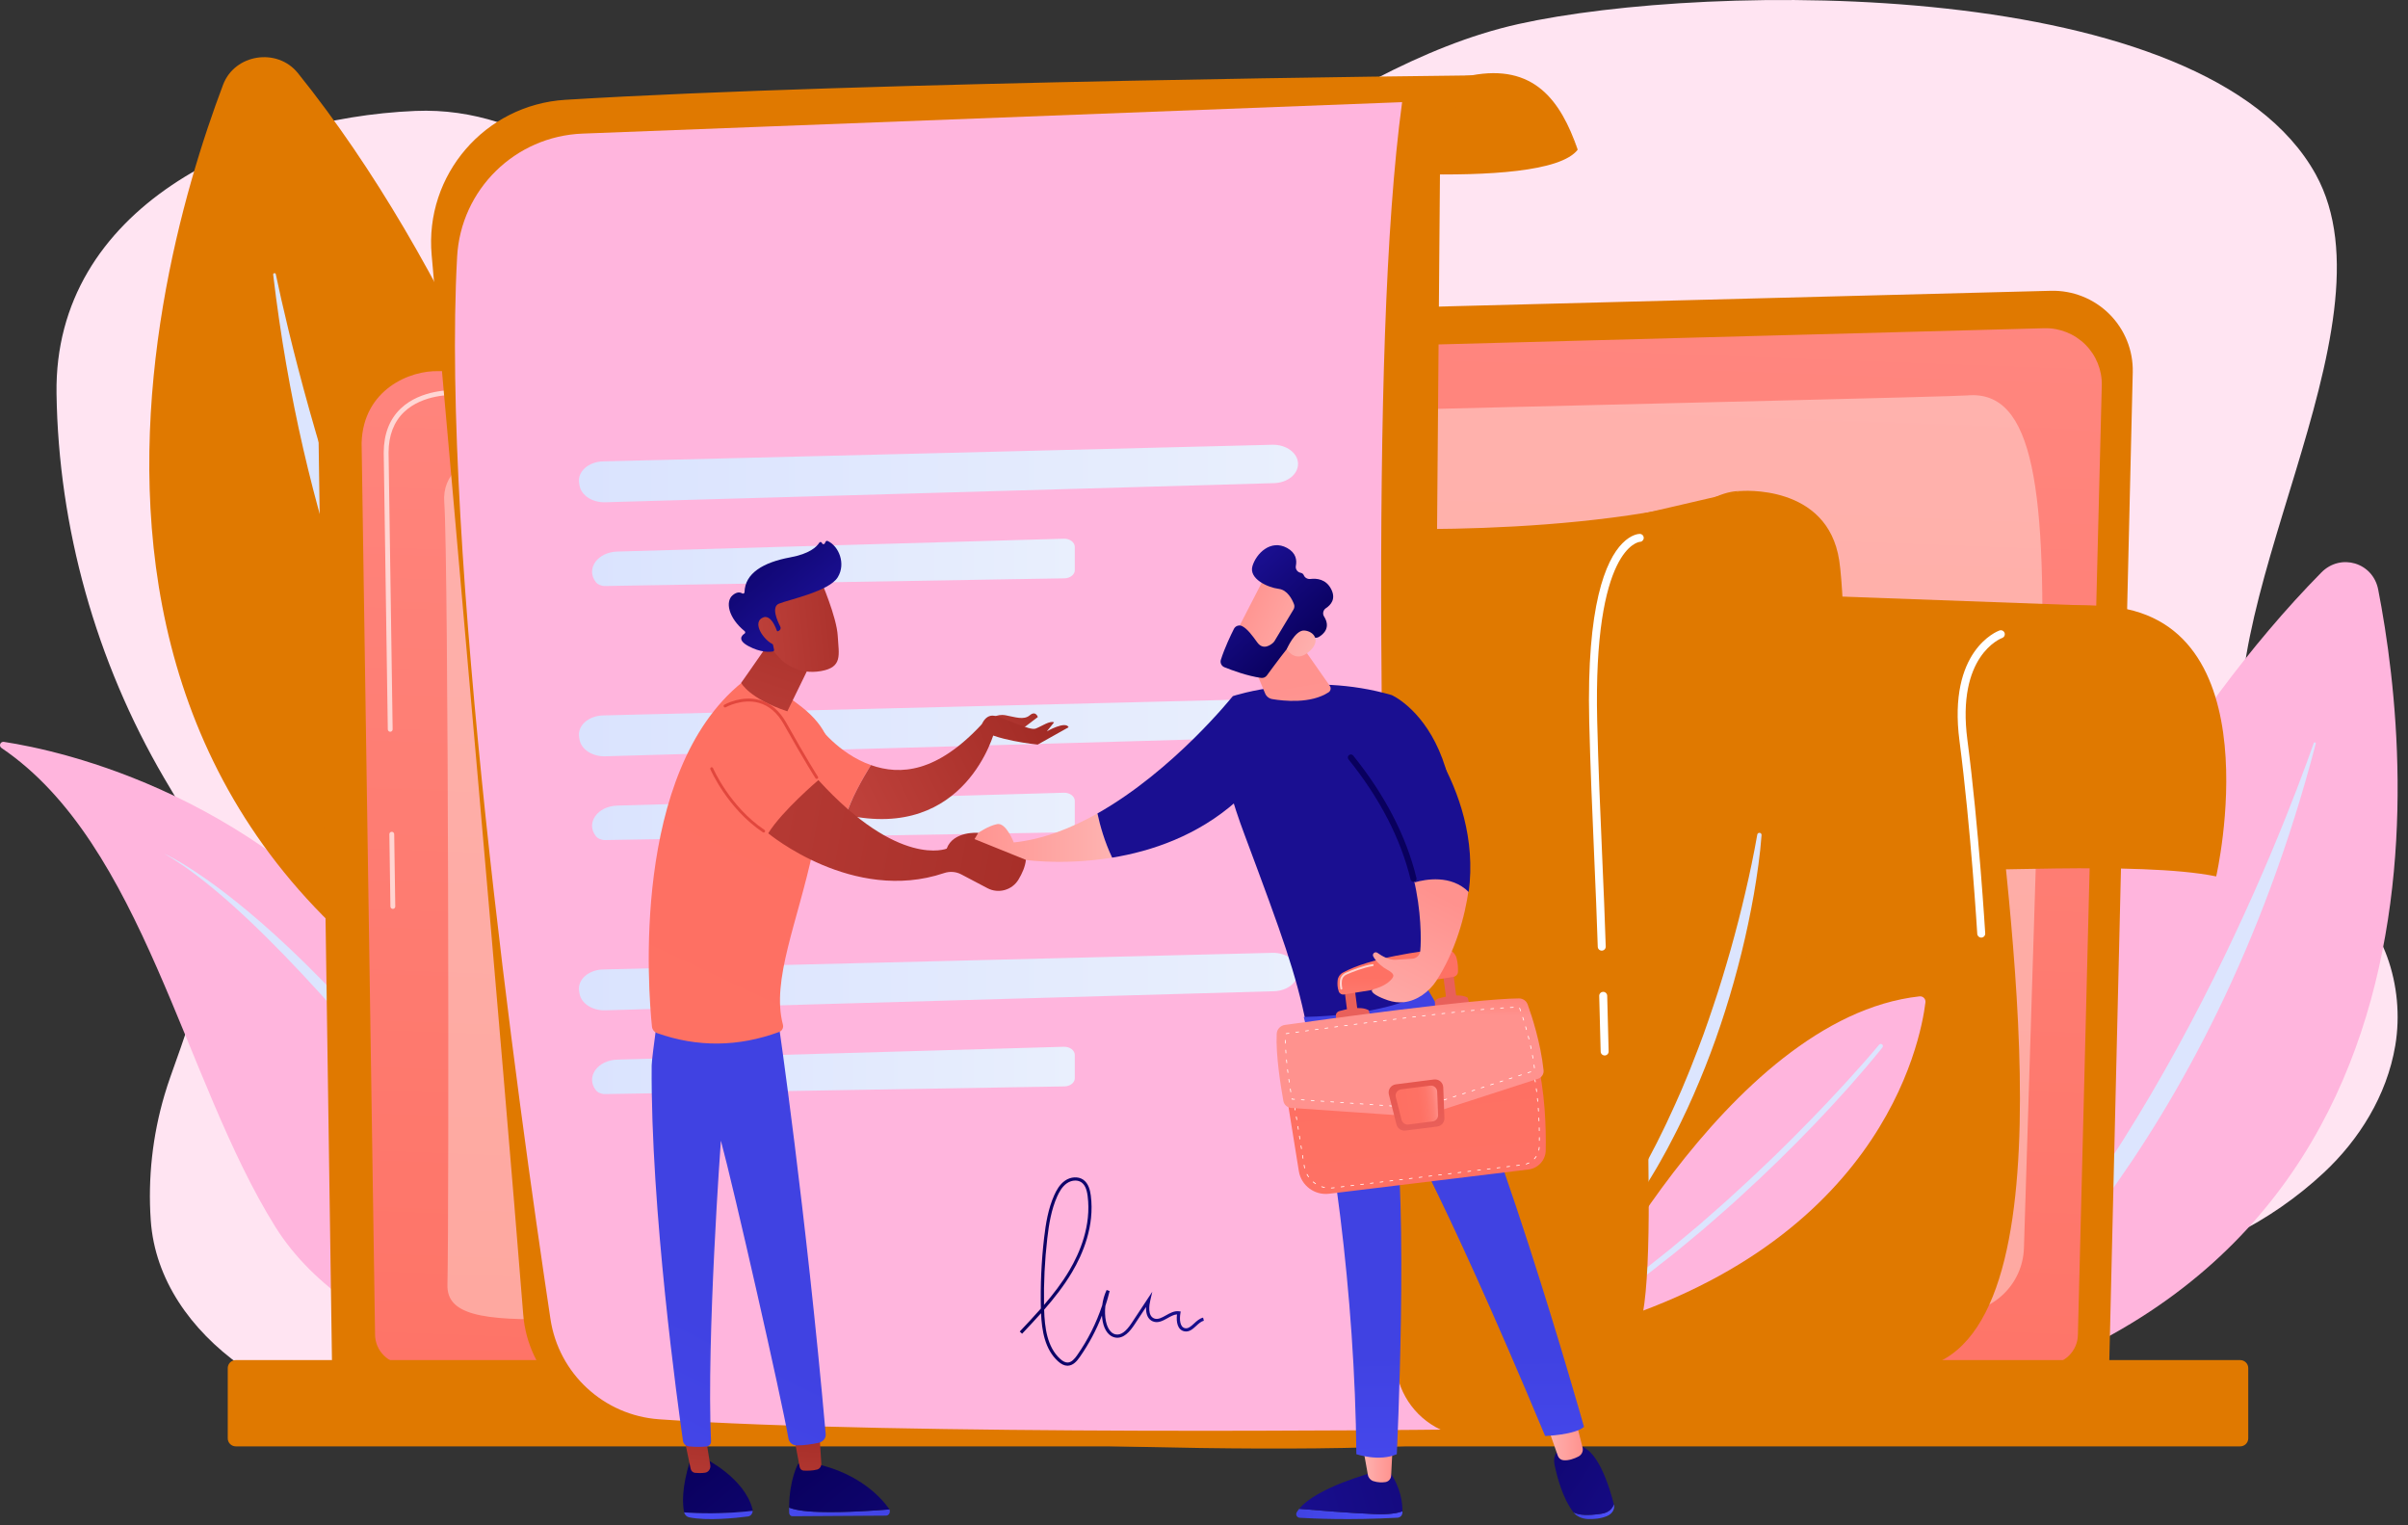 <svg width="150" height="95" viewBox="0 0 150 95" fill="none" xmlns="http://www.w3.org/2000/svg">
<rect x="0" y="0" width="150" height="95" fill="#333333" stroke="none"/>
<path d="M10.249 68.192C9.501 70.724 9.208 73.379 9.391 76.006C9.904 83.393 18.369 88.543 25.611 88.543C25.614 88.543 114.213 88.543 114.213 88.543C117.531 88.543 120.505 86.574 121.78 83.573C121.787 83.558 121.793 83.542 121.8 83.527C123.848 78.796 129.035 79.247 132.919 78.82C137.12 78.358 141.521 76.063 144.773 73.02C146.935 70.998 148.681 68.254 149.208 65.115C149.827 61.429 148.462 57.266 145.505 55.422C141.396 52.861 141.834 54.277 140.048 48.388C136.983 38.281 149.532 20.439 144.256 10.867C137.395 -1.579 106.327 -1.113 94.596 1.495C82.386 4.21 72.07 15.679 59.651 17.588C54.553 18.372 49.125 17.871 44.448 15.281C38.206 11.826 33.2 6.6 25.868 6.909C15.347 7.353 3.354 12.953 3.521 24.511C3.642 32.859 5.966 41.169 10.216 48.444C10.946 49.692 11.735 50.92 12.255 52.263C14.196 57.276 12.303 62.325 10.624 67.039C10.489 67.42 10.364 67.805 10.249 68.192Z" fill="#FFE4F2"/>
<path d="M116.355 88.208C116.355 88.208 126.725 53.795 144.603 35.655C145.805 34.436 147.815 35.034 148.142 36.714C150.334 47.949 153.701 81.855 116.355 88.208Z" fill="#FFB5DD"/>
<path d="M119.874 86.138C119.786 86.217 119.886 86.354 119.984 86.288C123.574 83.849 137.642 71.68 144.253 46.317C144.274 46.236 144.159 46.198 144.131 46.278C142.071 52.129 133.812 73.672 119.874 86.138Z" fill="#DCE5FE"/>
<path d="M0.093 46.585C-0.092 46.46 0.02 46.172 0.241 46.205C3.773 46.742 16.578 49.479 25.742 61.77C34.126 73.016 38.16 82.275 39.521 85.779C39.79 86.472 39.211 87.198 38.473 87.093C34.1 86.467 21.945 84.075 17.151 76.409C11.422 67.248 8.931 52.568 0.093 46.585Z" fill="#FFB5DD"/>
<path d="M10.248 53.18C10.248 53.18 21.612 58.026 38.592 85.848C38.592 85.848 20.042 58.789 10.248 53.18Z" fill="#DCE5FE"/>
<path d="M44.439 70.28C44.439 70.28 37.753 28.427 18.559 4.555C17.269 2.95 14.621 3.358 13.895 5.28C9.037 18.13 -1.522 57.386 44.439 70.28Z" fill="#E07900"/>
<path d="M40.382 67.339C40.479 67.444 40.327 67.59 40.216 67.498C36.137 64.116 20.643 47.799 17.017 17.103C17.006 17.005 17.158 16.977 17.179 17.075C18.69 24.235 25.108 50.694 40.382 67.339Z" fill="#DCE5FE"/>
<path d="M131.388 84.994C131.388 86.075 130.499 86.96 129.413 86.96H22.657C21.571 86.96 20.683 86.075 20.683 84.994L19.794 23.836C19.794 22.755 21.072 20.644 23.415 20.802L127.749 18.111C129.111 18.076 130.429 18.599 131.393 19.557C132.358 20.516 132.886 21.826 132.854 23.183L131.388 84.994Z" fill="#E07900"/>
<path d="M129.438 83.108C129.438 84.131 128.598 84.969 127.57 84.969H25.231C24.203 84.969 23.363 84.131 23.363 83.108L22.525 27.588C22.623 24.247 25.562 23.046 27.343 23.117L127.338 20.443C128.295 20.417 129.221 20.785 129.899 21.459C130.576 22.133 130.949 23.055 130.925 24.009L129.438 83.108Z" fill="url(#paint0_linear_47_4677)"/>
<g opacity="0.67">
<path d="M24.471 56.608C24.389 56.608 24.322 56.542 24.32 56.46L24.254 51.957C24.253 51.874 24.32 51.806 24.403 51.805C24.481 51.802 24.555 51.87 24.556 51.953L24.622 56.456C24.623 56.539 24.557 56.607 24.474 56.608C24.473 56.608 24.472 56.608 24.471 56.608Z" fill="white"/>
<path d="M24.308 45.576C24.226 45.576 24.158 45.51 24.157 45.427L23.903 28.183C23.908 27.031 24.264 26.111 24.961 25.445C26.229 24.235 28.212 24.296 28.296 24.299L60.229 23.444C60.312 23.446 60.382 23.508 60.384 23.591C60.386 23.674 60.32 23.743 60.237 23.745L28.295 24.599C28.206 24.596 26.346 24.539 25.17 25.663C24.534 26.27 24.21 27.117 24.205 28.181L24.459 45.423C24.46 45.506 24.393 45.575 24.31 45.576C24.309 45.576 24.309 45.576 24.308 45.576Z" fill="white"/>
</g>
<path opacity="0.37" d="M27.872 80.028C27.979 75.439 27.939 34.804 27.675 31.295C27.411 27.785 32.894 27.127 41.312 26.732C49.729 26.337 120.754 24.774 122.582 24.626C126.693 24.294 127.544 30.418 127.133 43.715C126.824 53.704 126.312 70.16 126.076 77.728C126.006 79.981 124.158 81.769 121.897 81.775C104.805 81.822 39.299 82.009 34.938 82.139C29.92 82.287 27.829 81.847 27.872 80.028Z" fill="white"/>
<path d="M139.547 90.082H14.688C14.412 90.082 14.187 89.858 14.187 89.583V85.208C14.187 84.933 14.412 84.709 14.688 84.709H139.547C139.823 84.709 140.049 84.933 140.049 85.208V89.583C140.049 89.858 139.823 90.082 139.547 90.082Z" fill="#E07900"/>
<path d="M121.394 54.097C121.811 54.419 133.247 53.593 138.052 54.584C138.052 54.584 141.776 38.387 131.083 37.75C120.39 37.114 116.683 43.692 116.683 43.692L121.394 54.097Z" fill="#E07900"/>
<path d="M110.099 36.989L131.082 37.752C131.082 37.752 123.436 37.857 124.282 47.496C125.129 57.136 129.438 85.285 118.495 85.312C107.553 85.34 107.378 80.358 107.378 80.358L110.099 36.989Z" fill="#E07900"/>
<path d="M100.301 32.465L108.412 30.583C108.412 30.583 113.835 30.097 114.569 34.902C115.302 39.707 115.089 68.174 114.86 74.044C114.63 79.915 115.183 84.43 118.497 85.312L94.386 85.728L100.301 32.465Z" fill="#E07900"/>
<path d="M123.416 58.395C123.285 58.395 123.175 58.294 123.168 58.162C123.164 58.097 122.768 51.571 122.06 46.14C121.324 40.504 124.418 39.316 124.55 39.268C124.68 39.221 124.822 39.288 124.869 39.416C124.915 39.545 124.849 39.686 124.721 39.733C124.604 39.777 121.872 40.858 122.553 46.076C123.264 51.524 123.66 58.067 123.664 58.132C123.672 58.269 123.568 58.386 123.431 58.395C123.426 58.395 123.421 58.395 123.416 58.395Z" fill="white"/>
<path d="M97.832 80.127C97.832 80.127 99.356 58.817 110.199 45.828C110.341 45.658 110.586 45.701 110.661 45.909C111.842 49.2 118.483 70.36 97.832 80.127Z" fill="#E07900"/>
<path d="M109.732 52.011C109.641 53.255 109.46 54.481 109.251 55.706C109.034 56.928 108.78 58.145 108.481 59.351C107.884 61.764 107.138 64.142 106.22 66.457C105.757 67.613 105.266 68.758 104.716 69.877C104.45 70.44 104.153 70.988 103.868 71.542C103.565 72.087 103.27 72.636 102.942 73.166C101.673 75.311 100.186 77.332 98.489 79.15C98.439 79.204 98.353 79.207 98.299 79.157C98.248 79.11 98.242 79.032 98.284 78.977L98.285 78.976C99.795 77.025 101.156 74.973 102.336 72.82C102.64 72.287 102.91 71.736 103.2 71.195C103.469 70.644 103.75 70.099 104.001 69.538C104.127 69.259 104.263 68.984 104.385 68.702L104.757 67.86C104.878 67.579 104.993 67.294 105.111 67.011C105.231 66.728 105.343 66.443 105.453 66.156C105.683 65.587 105.896 65.011 106.111 64.436C106.316 63.858 106.521 63.279 106.713 62.695C107.109 61.532 107.46 60.354 107.799 59.172C108.131 57.989 108.44 56.797 108.718 55.598C109 54.401 109.252 53.192 109.465 51.982L109.465 51.979C109.478 51.906 109.548 51.857 109.621 51.87C109.69 51.882 109.737 51.944 109.732 52.011Z" fill="#DCE5FE"/>
<path d="M97.957 83.018C97.957 83.018 107.481 63.388 119.572 62.055C119.787 62.031 119.967 62.214 119.941 62.428C119.636 64.913 117.132 78.001 97.957 83.018Z" fill="#FFB5DD"/>
<path d="M117.263 65.237C116.595 66.069 115.903 66.873 115.2 67.67C114.844 68.065 114.488 68.459 114.128 68.85C113.764 69.237 113.405 69.629 113.036 70.012C111.567 71.548 110.044 73.033 108.473 74.465C107.694 75.189 106.882 75.876 106.083 76.578L104.855 77.597C104.65 77.766 104.447 77.937 104.239 78.103L103.61 78.594C101.952 79.926 100.203 81.143 98.439 82.331C98.378 82.372 98.294 82.356 98.253 82.295C98.212 82.234 98.227 82.152 98.287 82.11L98.29 82.108L99.588 81.191L100.237 80.733C100.451 80.577 100.66 80.415 100.872 80.256L102.143 79.302C102.561 78.977 102.973 78.644 103.388 78.315L104.009 77.82L104.619 77.311L105.838 76.293C106.632 75.592 107.438 74.905 108.211 74.181C108.997 73.471 109.762 72.739 110.528 72.007L111.659 70.892L112.774 69.76C113.145 69.383 113.507 68.996 113.874 68.614C114.237 68.229 114.596 67.84 114.955 67.451C115.669 66.67 116.377 65.879 117.053 65.07L117.055 65.067C117.103 65.011 117.187 65.003 117.244 65.05C117.301 65.097 117.309 65.18 117.263 65.237Z" fill="#DCE5FE"/>
<path d="M83.811 32.857C83.811 32.857 98.58 33.666 108.411 30.584C108.411 30.584 101.875 30.137 101.875 45.179C101.875 56.68 103.586 78.631 102.092 82.797C100.599 86.964 95.013 92.566 87.005 87.752C78.998 82.938 83.811 32.857 83.811 32.857Z" fill="#E07900"/>
<path d="M99.958 65.736C99.823 65.736 99.712 65.629 99.709 65.493C99.709 65.486 99.694 64.705 99.619 62.03C99.615 61.893 99.723 61.779 99.86 61.775C99.994 61.769 100.112 61.879 100.116 62.016C100.191 64.695 100.206 65.476 100.206 65.484C100.209 65.621 100.1 65.734 99.963 65.737C99.961 65.736 99.959 65.736 99.958 65.736Z" fill="white"/>
<path d="M99.776 59.207C99.642 59.207 99.532 59.101 99.528 58.967C99.475 57.225 99.391 55.3 99.303 53.262C99.184 50.508 99.061 47.661 98.996 44.918C98.824 37.679 100.022 34.9 101.057 33.843C101.62 33.269 102.091 33.252 102.143 33.252C102.28 33.252 102.392 33.363 102.392 33.5C102.392 33.635 102.283 33.745 102.148 33.748C102.092 33.752 99.236 34.065 99.493 44.906C99.558 47.645 99.681 50.489 99.8 53.241C99.888 55.281 99.972 57.207 100.025 58.951C100.029 59.088 99.921 59.202 99.784 59.207C99.782 59.207 99.779 59.207 99.776 59.207Z" fill="white"/>
<path d="M79.885 10.306C79.885 10.306 96.179 12.077 98.278 9.324C98.278 9.324 96.609 4.369 91.65 4.698C86.691 5.028 79.885 10.306 79.885 10.306Z" fill="#E07900"/>
<path d="M26.889 15.88C28.31 31.799 31.295 65.469 32.593 81.871C32.883 85.527 35.823 88.416 39.495 88.651C52.574 89.487 82.01 91.111 93.306 89.6C90.719 88.329 89.089 85.693 89.112 82.817L89.712 9.218C89.734 6.618 92.332 4.749 94.775 5.662C96.314 6.236 97.48 7.461 98.279 9.323C97.212 6.225 95.535 3.958 91.65 4.697C91.65 4.697 53.656 5.076 35.218 6.216C30.209 6.525 26.444 10.896 26.889 15.88Z" fill="#E07900"/>
<path d="M36.287 8.321L87.341 6.362C85.235 21.902 86.124 53.548 86.927 84.736C86.975 86.585 88.062 88.249 89.74 89.04C89.74 89.04 55.688 89.431 41.056 88.396C37.611 88.153 34.801 85.554 34.289 82.149C32.28 68.787 27.474 34.267 28.475 15.992C28.704 11.807 32.086 8.483 36.287 8.321Z" fill="#FFB5DD"/>
<path d="M37.566 28.736C44.744 28.564 72.297 27.875 79.255 27.701C80.133 27.679 80.858 28.22 80.858 28.896C80.858 29.539 80.197 30.067 79.362 30.091L37.7 31.282C36.897 31.305 36.204 30.853 36.101 30.24L36.075 30.085C35.957 29.384 36.648 28.758 37.566 28.736Z" fill="url(#paint1_linear_47_4677)"/>
<path d="M37.114 36.25C37.236 36.408 37.459 36.502 37.696 36.498L66.304 36.02C66.663 36.014 66.951 35.788 66.951 35.511V34.06C66.951 33.772 66.639 33.541 66.265 33.552L38.455 34.352C37.216 34.388 36.48 35.431 37.114 36.25Z" fill="url(#paint2_linear_47_4677)"/>
<path d="M37.566 44.558C44.744 44.386 72.297 43.697 79.255 43.522C80.133 43.5 80.858 44.042 80.858 44.718C80.858 45.361 80.197 45.889 79.362 45.913L37.7 47.103C36.897 47.126 36.204 46.675 36.101 46.062L36.075 45.907C35.957 45.206 36.648 44.58 37.566 44.558Z" fill="url(#paint3_linear_47_4677)"/>
<path d="M37.114 52.072C37.236 52.229 37.459 52.324 37.696 52.32L66.304 51.842C66.663 51.836 66.951 51.61 66.951 51.333V49.882C66.951 49.593 66.639 49.363 66.265 49.373L38.455 50.174C37.216 50.209 36.48 51.253 37.114 52.072Z" fill="url(#paint4_linear_47_4677)"/>
<path d="M37.566 60.38C44.744 60.208 72.297 59.518 79.255 59.344C80.133 59.322 80.858 59.864 80.858 60.54C80.858 61.183 80.197 61.711 79.362 61.735L37.7 62.925C36.897 62.948 36.204 62.497 36.101 61.884L36.075 61.729C35.957 61.028 36.648 60.401 37.566 60.38Z" fill="url(#paint5_linear_47_4677)"/>
<path d="M37.114 67.894C37.236 68.051 37.459 68.146 37.696 68.142L66.304 67.664C66.663 67.658 66.951 67.432 66.951 67.155V65.704C66.951 65.415 66.639 65.184 66.265 65.195L38.455 65.995C37.216 66.031 36.48 67.075 37.114 67.894Z" fill="url(#paint6_linear_47_4677)"/>
<path d="M63.15 52.468C63.15 52.468 62.672 51.212 62.112 51.327C61.553 51.442 60.941 51.87 60.941 51.87L60.043 53.081C60.043 53.081 62.565 54.071 63.452 53.504C63.452 53.504 66.028 53.947 69.28 53.415C68.809 52.424 68.529 51.432 68.364 50.662C66.716 51.592 64.942 52.286 63.15 52.468Z" fill="url(#paint7_linear_47_4677)"/>
<path d="M76.793 43.357C76.793 43.357 73.105 47.987 68.363 50.663C68.528 51.433 68.808 52.425 69.279 53.416C71.739 53.014 74.587 52.053 77.001 49.919L76.793 43.357Z" fill="url(#paint8_linear_47_4677)"/>
<path d="M81.394 63.879C80.673 60.465 79.952 58.487 77.537 52.015C76.777 49.978 76.087 47.917 76.42 45.769L76.795 43.357C76.795 43.357 81.488 41.774 86.69 43.29C86.69 43.29 93.787 46.364 88.966 61.543C86.793 63.966 84.251 64.657 81.394 63.879Z" fill="url(#paint9_linear_47_4677)"/>
<path d="M77.592 40.276L78.809 43.191C78.886 43.375 79.052 43.506 79.249 43.54C79.951 43.66 81.647 43.847 82.762 43.117C82.895 43.029 82.928 42.849 82.838 42.719L80.589 39.502L77.592 40.276Z" fill="url(#paint10_linear_47_4677)"/>
<path d="M78.853 35.819C78.802 35.867 76.696 39.989 76.696 39.989L79.082 41.138L81.66 37.526C81.66 37.526 79.708 35.016 78.853 35.819Z" fill="url(#paint11_linear_47_4677)"/>
<path d="M80.576 37.959L79.386 39.937C79.368 39.967 79.346 39.994 79.32 40.018C79.179 40.15 78.694 40.532 78.319 40.011C77.999 39.568 77.7 39.164 77.379 38.998C77.191 38.901 76.96 38.978 76.865 39.166C76.669 39.554 76.289 40.344 76.05 41.093C75.991 41.281 76.088 41.482 76.271 41.556C76.754 41.751 77.709 42.104 78.557 42.221C78.696 42.24 78.834 42.181 78.917 42.068C79.281 41.57 80.309 40.178 80.66 39.83C80.986 39.507 81.588 39.629 81.858 39.706C81.961 39.736 82.071 39.721 82.162 39.666C82.438 39.501 82.917 39.09 82.478 38.394C82.369 38.221 82.425 37.99 82.596 37.878C82.903 37.677 83.236 37.299 82.919 36.687C82.598 36.067 82.024 36.012 81.633 36.059C81.46 36.081 81.285 35.99 81.218 35.83C81.189 35.758 81.13 35.697 81.022 35.675C80.817 35.634 80.683 35.447 80.723 35.243C80.792 34.892 80.74 34.437 80.178 34.129C79.148 33.565 78.246 34.484 78.017 35.261C77.788 36.037 78.939 36.586 79.663 36.677C80.195 36.745 80.487 37.323 80.605 37.626C80.647 37.736 80.637 37.858 80.576 37.959Z" fill="url(#paint12_linear_47_4677)"/>
<path d="M80.16 40.423C80.16 40.423 80.672 39.221 81.258 39.27C81.844 39.319 82.306 39.901 81.579 40.556C80.676 41.37 80.16 40.423 80.16 40.423Z" fill="url(#paint13_linear_47_4677)"/>
<path d="M80.931 93.974C82.064 94.072 84.032 94.231 85.582 94.299C86.515 94.34 87.051 94.249 87.36 94.125C87.36 94.16 87.359 94.193 87.358 94.223C87.35 94.386 87.218 94.516 87.053 94.525C84.123 94.688 81.792 94.582 80.962 94.531C80.791 94.521 80.689 94.335 80.776 94.189C80.82 94.116 80.873 94.045 80.931 93.974Z" fill="url(#paint14_linear_47_4677)"/>
<path d="M85.582 94.298C84.031 94.23 82.064 94.071 80.93 93.973C82.045 92.611 85.582 91.692 85.582 91.692H86.581C87.268 92.679 87.367 93.619 87.36 94.124C87.05 94.248 86.514 94.339 85.582 94.298Z" fill="url(#paint15_linear_47_4677)"/>
<path d="M86.751 90.067L86.657 91.912C86.647 92.111 86.497 92.279 86.296 92.308C86.097 92.336 85.83 92.34 85.546 92.246C85.372 92.188 85.242 92.041 85.21 91.862L84.887 90.067L86.751 90.067Z" fill="url(#paint16_linear_47_4677)"/>
<path d="M99.725 94.284C100.217 94.215 100.439 93.961 100.532 93.689C100.533 93.691 100.533 93.694 100.534 93.696C100.606 93.983 100.439 94.281 100.103 94.422C99.698 94.593 99.255 94.622 98.912 94.608C98.543 94.593 98.204 94.441 98.018 94.197L98.015 94.194C98.385 94.376 98.905 94.398 99.725 94.284Z" fill="url(#paint17_linear_47_4677)"/>
<path d="M97.407 90.054H98.23C99.485 90.029 100.273 92.667 100.531 93.689C100.438 93.961 100.216 94.216 99.724 94.284C98.904 94.398 98.385 94.376 98.014 94.194C97.336 93.304 97 92.002 96.839 91.242C96.655 90.377 97.407 90.054 97.407 90.054Z" fill="url(#paint18_linear_47_4677)"/>
<path d="M98.124 88.343L98.582 90.157C98.638 90.379 98.531 90.609 98.325 90.715C98.069 90.846 97.709 90.983 97.378 90.944C97.222 90.925 97.093 90.816 97.041 90.669L96.37 88.761L98.124 88.343Z" fill="url(#paint19_linear_47_4677)"/>
<path d="M98.671 88.868C98.102 89.371 96.251 89.437 96.251 89.437C89.583 73.483 86.802 69.09 86.802 69.09C87.765 75.112 87.01 90.57 87.01 90.57C85.91 91.054 84.491 90.57 84.491 90.57C84.401 80.711 83.009 70.117 81.213 63.339C85.72 63.238 88.17 62.259 88.952 61.642C92.709 67.68 98.671 88.868 98.671 88.868Z" fill="url(#paint20_linear_47_4677)"/>
<path d="M80.079 67.798L80.908 72.94C81.053 73.837 81.886 74.459 82.794 74.348L95.207 72.839C95.814 72.765 96.275 72.26 96.287 71.653C96.313 70.324 96.261 67.96 95.702 65.805L80.079 67.798Z" fill="url(#paint21_linear_47_4677)"/>
<path d="M82.932 74.015C82.92 74.015 82.91 74.005 82.909 73.993C82.909 73.981 82.918 73.97 82.931 73.969C82.967 73.967 83.004 73.964 83.04 73.96L83.112 73.951C83.124 73.95 83.136 73.958 83.137 73.971C83.139 73.984 83.13 73.995 83.117 73.996L83.046 74.005C83.008 74.01 82.971 74.013 82.933 74.015C82.933 74.015 82.932 74.015 82.932 74.015ZM82.507 73.982C82.505 73.982 82.503 73.982 82.502 73.981C82.441 73.969 82.381 73.952 82.323 73.933C82.311 73.928 82.304 73.915 82.308 73.903C82.312 73.892 82.325 73.885 82.337 73.889C82.394 73.908 82.453 73.924 82.511 73.937C82.524 73.939 82.532 73.951 82.529 73.964C82.527 73.975 82.517 73.982 82.507 73.982ZM83.54 73.945C83.528 73.945 83.518 73.936 83.517 73.925C83.515 73.912 83.524 73.901 83.537 73.899L83.719 73.877C83.731 73.876 83.743 73.885 83.744 73.897C83.746 73.91 83.737 73.921 83.725 73.923L83.542 73.945C83.541 73.945 83.54 73.945 83.54 73.945ZM84.147 73.871C84.135 73.871 84.125 73.862 84.124 73.851C84.122 73.838 84.131 73.827 84.144 73.826L84.326 73.803C84.339 73.802 84.35 73.811 84.352 73.823C84.353 73.836 84.344 73.847 84.332 73.849L84.149 73.871C84.148 73.871 84.147 73.871 84.147 73.871ZM84.754 73.797C84.742 73.797 84.732 73.789 84.731 73.777C84.73 73.765 84.738 73.753 84.751 73.752L84.933 73.73C84.946 73.728 84.957 73.737 84.959 73.749C84.96 73.762 84.951 73.773 84.939 73.775L84.757 73.797C84.756 73.797 84.755 73.797 84.754 73.797ZM81.947 73.746C81.942 73.746 81.938 73.745 81.934 73.743C81.882 73.708 81.832 73.671 81.785 73.631C81.775 73.623 81.774 73.609 81.782 73.599C81.79 73.589 81.805 73.588 81.815 73.596C81.861 73.635 81.909 73.671 81.959 73.704C81.97 73.712 81.973 73.726 81.966 73.736C81.961 73.743 81.954 73.746 81.947 73.746ZM85.361 73.723C85.349 73.723 85.34 73.715 85.338 73.703C85.337 73.691 85.346 73.679 85.358 73.678L85.54 73.656C85.553 73.654 85.564 73.663 85.566 73.676C85.567 73.688 85.558 73.7 85.546 73.701L85.364 73.723C85.363 73.723 85.362 73.723 85.361 73.723ZM85.968 73.65C85.957 73.65 85.947 73.641 85.945 73.629C85.944 73.617 85.953 73.606 85.965 73.604L86.147 73.582C86.16 73.58 86.171 73.589 86.173 73.602C86.174 73.614 86.165 73.626 86.153 73.627L85.971 73.649C85.97 73.65 85.969 73.65 85.968 73.65ZM86.575 73.576C86.564 73.576 86.554 73.567 86.552 73.556C86.551 73.543 86.56 73.532 86.572 73.53L86.754 73.508C86.767 73.506 86.779 73.516 86.78 73.528C86.782 73.54 86.773 73.552 86.76 73.553L86.578 73.576C86.577 73.576 86.576 73.576 86.575 73.576ZM87.182 73.502C87.171 73.502 87.161 73.493 87.159 73.482C87.158 73.469 87.167 73.458 87.18 73.456L87.362 73.434C87.374 73.433 87.386 73.442 87.387 73.454C87.389 73.467 87.38 73.478 87.367 73.48L87.185 73.502C87.184 73.502 87.183 73.502 87.182 73.502ZM87.789 73.428C87.778 73.428 87.768 73.42 87.767 73.408C87.765 73.395 87.774 73.384 87.787 73.382L87.969 73.36C87.981 73.359 87.993 73.368 87.994 73.38C87.996 73.393 87.987 73.404 87.974 73.406L87.792 73.428C87.791 73.428 87.79 73.428 87.789 73.428ZM88.396 73.354C88.385 73.354 88.375 73.346 88.374 73.334C88.372 73.322 88.381 73.31 88.394 73.309L88.576 73.287C88.588 73.285 88.6 73.294 88.601 73.306C88.603 73.319 88.594 73.33 88.581 73.332L88.399 73.354C88.398 73.354 88.397 73.354 88.396 73.354ZM81.513 73.322C81.505 73.322 81.498 73.319 81.494 73.312C81.459 73.261 81.426 73.208 81.397 73.154C81.391 73.143 81.395 73.129 81.406 73.123C81.417 73.117 81.431 73.121 81.437 73.132C81.466 73.185 81.497 73.237 81.531 73.286C81.539 73.296 81.536 73.311 81.526 73.318C81.522 73.321 81.517 73.322 81.513 73.322ZM89.004 73.281C88.992 73.281 88.982 73.272 88.981 73.26C88.979 73.248 88.988 73.237 89.001 73.235L89.183 73.213C89.196 73.211 89.207 73.22 89.208 73.233C89.21 73.245 89.201 73.257 89.189 73.258L89.006 73.28C89.005 73.28 89.004 73.281 89.004 73.281ZM89.611 73.207C89.599 73.207 89.589 73.198 89.588 73.187C89.586 73.174 89.595 73.163 89.608 73.161L89.79 73.139C89.802 73.137 89.814 73.146 89.816 73.159C89.817 73.171 89.808 73.183 89.796 73.184L89.613 73.207C89.612 73.207 89.612 73.207 89.611 73.207ZM90.218 73.133C90.206 73.133 90.196 73.124 90.195 73.113C90.194 73.1 90.203 73.089 90.215 73.087L90.397 73.065C90.41 73.064 90.421 73.073 90.423 73.085C90.424 73.098 90.415 73.109 90.403 73.111L90.221 73.133C90.22 73.133 90.219 73.133 90.218 73.133ZM90.825 73.059C90.813 73.059 90.804 73.05 90.802 73.039C90.801 73.026 90.81 73.015 90.822 73.013L91.004 72.991C91.017 72.99 91.028 72.999 91.03 73.011C91.031 73.024 91.022 73.035 91.01 73.037L90.828 73.059C90.827 73.059 90.826 73.059 90.825 73.059ZM91.432 72.985C91.421 72.985 91.411 72.977 91.409 72.965C91.408 72.953 91.417 72.941 91.429 72.94L91.611 72.917C91.624 72.916 91.635 72.925 91.637 72.937C91.638 72.95 91.629 72.961 91.617 72.963L91.435 72.985C91.434 72.985 91.433 72.985 91.432 72.985ZM92.039 72.911C92.028 72.911 92.018 72.903 92.016 72.891C92.015 72.879 92.024 72.867 92.036 72.866L92.219 72.844C92.231 72.842 92.243 72.851 92.244 72.864C92.246 72.876 92.237 72.888 92.224 72.889L92.042 72.911C92.041 72.911 92.04 72.911 92.039 72.911ZM92.646 72.838C92.635 72.838 92.625 72.829 92.624 72.817C92.622 72.805 92.631 72.794 92.644 72.792L92.826 72.77C92.838 72.768 92.85 72.777 92.851 72.79C92.853 72.802 92.844 72.814 92.831 72.815L92.649 72.837C92.648 72.838 92.647 72.838 92.646 72.838ZM81.268 72.767C81.257 72.767 81.248 72.76 81.246 72.75C81.238 72.716 81.231 72.681 81.225 72.646L81.213 72.568C81.211 72.556 81.219 72.544 81.232 72.542C81.245 72.54 81.256 72.548 81.258 72.561L81.271 72.639C81.276 72.673 81.283 72.706 81.29 72.739C81.293 72.752 81.285 72.764 81.273 72.767C81.271 72.767 81.27 72.767 81.268 72.767ZM93.253 72.764C93.242 72.764 93.232 72.755 93.231 72.744C93.229 72.731 93.238 72.72 93.251 72.718L93.433 72.696C93.445 72.694 93.457 72.703 93.458 72.716C93.46 72.728 93.451 72.74 93.438 72.741L93.256 72.763C93.255 72.764 93.254 72.764 93.253 72.764ZM93.86 72.69C93.849 72.69 93.839 72.681 93.838 72.67C93.836 72.657 93.845 72.646 93.858 72.644L94.04 72.622C94.052 72.621 94.064 72.629 94.065 72.642C94.067 72.655 94.058 72.666 94.045 72.668L93.863 72.69C93.862 72.69 93.861 72.69 93.86 72.69ZM94.468 72.616C94.456 72.616 94.446 72.608 94.445 72.596C94.443 72.584 94.452 72.572 94.465 72.571L94.647 72.548C94.66 72.547 94.671 72.556 94.672 72.568C94.674 72.581 94.665 72.592 94.653 72.594L94.47 72.616C94.469 72.616 94.469 72.616 94.468 72.616ZM95.071 72.522C95.061 72.522 95.052 72.516 95.049 72.506C95.045 72.494 95.052 72.481 95.064 72.478C95.121 72.459 95.177 72.437 95.23 72.41C95.242 72.404 95.255 72.409 95.261 72.42C95.267 72.431 95.262 72.445 95.251 72.451C95.195 72.479 95.137 72.502 95.078 72.521C95.076 72.522 95.073 72.522 95.071 72.522ZM95.58 72.197C95.575 72.197 95.569 72.195 95.565 72.191C95.555 72.183 95.555 72.168 95.563 72.159C95.603 72.115 95.641 72.067 95.674 72.017C95.68 72.007 95.695 72.004 95.705 72.011C95.716 72.018 95.719 72.032 95.712 72.043C95.678 72.094 95.639 72.144 95.597 72.189C95.592 72.195 95.586 72.197 95.58 72.197ZM81.168 72.166C81.156 72.166 81.147 72.158 81.145 72.147L81.116 71.966C81.114 71.954 81.122 71.942 81.135 71.94C81.147 71.938 81.159 71.946 81.161 71.959L81.19 72.139C81.192 72.152 81.184 72.164 81.171 72.166C81.17 72.166 81.169 72.166 81.168 72.166ZM95.858 71.662C95.856 71.662 95.854 71.662 95.853 71.661C95.84 71.659 95.833 71.646 95.835 71.634C95.848 71.576 95.856 71.516 95.859 71.457C95.86 71.444 95.87 71.435 95.883 71.435C95.896 71.436 95.906 71.447 95.905 71.459C95.902 71.521 95.893 71.583 95.88 71.644C95.878 71.654 95.868 71.662 95.858 71.662ZM81.07 71.564C81.059 71.564 81.05 71.556 81.048 71.545L81.019 71.364C81.017 71.352 81.025 71.34 81.038 71.338C81.05 71.336 81.062 71.344 81.064 71.357L81.093 71.537C81.095 71.55 81.087 71.562 81.074 71.564C81.073 71.564 81.072 71.564 81.07 71.564ZM95.888 71.054H95.888C95.876 71.054 95.865 71.044 95.865 71.031C95.866 70.987 95.866 70.942 95.866 70.897V70.848C95.866 70.836 95.876 70.825 95.889 70.825C95.901 70.825 95.912 70.836 95.912 70.848V70.897C95.912 70.942 95.912 70.987 95.911 71.031C95.911 71.044 95.901 71.054 95.888 71.054ZM80.973 70.962C80.962 70.962 80.953 70.954 80.951 70.943L80.922 70.762C80.92 70.75 80.928 70.738 80.941 70.736C80.953 70.734 80.965 70.743 80.967 70.755L80.996 70.936C80.998 70.948 80.99 70.96 80.977 70.962C80.976 70.962 80.975 70.962 80.973 70.962ZM95.884 70.444C95.872 70.444 95.862 70.434 95.862 70.422C95.861 70.362 95.859 70.301 95.858 70.239C95.857 70.226 95.867 70.216 95.88 70.216C95.894 70.215 95.903 70.225 95.903 70.238C95.905 70.3 95.906 70.361 95.907 70.421C95.908 70.433 95.897 70.444 95.885 70.444C95.885 70.444 95.885 70.444 95.884 70.444ZM80.876 70.36C80.865 70.36 80.856 70.352 80.854 70.341L80.825 70.16C80.823 70.148 80.831 70.136 80.844 70.134C80.856 70.132 80.868 70.141 80.87 70.153L80.899 70.334C80.901 70.346 80.892 70.358 80.88 70.36C80.879 70.36 80.877 70.36 80.876 70.36ZM95.866 69.835C95.854 69.835 95.844 69.825 95.844 69.813C95.841 69.752 95.838 69.692 95.835 69.63C95.835 69.617 95.844 69.607 95.857 69.606C95.871 69.605 95.881 69.615 95.881 69.628C95.884 69.689 95.887 69.751 95.889 69.811C95.89 69.823 95.88 69.834 95.868 69.835C95.867 69.835 95.867 69.835 95.866 69.835ZM80.779 69.758C80.768 69.758 80.758 69.75 80.757 69.739L80.727 69.558C80.725 69.546 80.734 69.534 80.746 69.532C80.759 69.53 80.771 69.538 80.773 69.551L80.802 69.732C80.804 69.744 80.795 69.756 80.783 69.758C80.782 69.758 80.78 69.758 80.779 69.758ZM95.834 69.226C95.822 69.226 95.812 69.216 95.811 69.204C95.807 69.144 95.803 69.083 95.798 69.022C95.797 69.009 95.807 68.998 95.819 68.997C95.832 68.996 95.843 69.006 95.844 69.019C95.849 69.08 95.853 69.141 95.857 69.201C95.858 69.214 95.848 69.225 95.835 69.225C95.835 69.225 95.834 69.226 95.834 69.226ZM80.682 69.156C80.671 69.156 80.661 69.148 80.659 69.137L80.63 68.956C80.628 68.944 80.637 68.932 80.649 68.93C80.662 68.928 80.674 68.937 80.676 68.949L80.705 69.13C80.707 69.142 80.698 69.154 80.686 69.156C80.685 69.156 80.683 69.156 80.682 69.156ZM95.786 68.618C95.774 68.618 95.764 68.609 95.763 68.597C95.757 68.537 95.751 68.476 95.745 68.415C95.744 68.402 95.753 68.391 95.766 68.39C95.778 68.388 95.79 68.398 95.791 68.41C95.797 68.471 95.803 68.532 95.809 68.593C95.81 68.605 95.8 68.616 95.788 68.618C95.787 68.618 95.787 68.618 95.786 68.618ZM80.585 68.554C80.574 68.554 80.564 68.546 80.562 68.535L80.533 68.354C80.531 68.342 80.54 68.33 80.552 68.328C80.565 68.326 80.576 68.335 80.579 68.347L80.608 68.528C80.61 68.54 80.601 68.552 80.589 68.554C80.588 68.554 80.586 68.554 80.585 68.554ZM95.721 68.011C95.71 68.011 95.7 68.003 95.698 67.991C95.691 67.931 95.683 67.87 95.675 67.81C95.674 67.797 95.683 67.786 95.695 67.784C95.708 67.782 95.719 67.791 95.721 67.804C95.729 67.865 95.737 67.925 95.744 67.986C95.745 67.998 95.736 68.01 95.724 68.011C95.723 68.011 95.722 68.011 95.721 68.011ZM80.488 67.952C80.477 67.952 80.467 67.944 80.465 67.933L80.432 67.729L80.5 67.721C80.512 67.719 80.524 67.728 80.526 67.74C80.527 67.753 80.518 67.764 80.506 67.766L80.485 67.769L80.511 67.926C80.513 67.938 80.504 67.95 80.492 67.952C80.49 67.952 80.489 67.952 80.488 67.952ZM80.927 67.712C80.916 67.712 80.906 67.704 80.905 67.692C80.903 67.679 80.912 67.668 80.925 67.666L81.107 67.643C81.119 67.641 81.131 67.65 81.132 67.663C81.134 67.675 81.125 67.687 81.112 67.689L80.93 67.712C80.929 67.712 80.928 67.712 80.927 67.712ZM81.534 67.635C81.523 67.635 81.513 67.626 81.511 67.615C81.51 67.602 81.519 67.591 81.531 67.589L81.713 67.566C81.725 67.564 81.737 67.573 81.739 67.585C81.741 67.598 81.732 67.609 81.719 67.611L81.537 67.634C81.536 67.634 81.535 67.635 81.534 67.635ZM82.141 67.557C82.129 67.557 82.12 67.549 82.118 67.537C82.117 67.525 82.125 67.513 82.138 67.511L82.32 67.488C82.332 67.487 82.344 67.496 82.346 67.508C82.347 67.521 82.338 67.532 82.326 67.534L82.144 67.557C82.143 67.557 82.142 67.557 82.141 67.557ZM82.748 67.48C82.736 67.48 82.726 67.471 82.725 67.46C82.723 67.447 82.732 67.436 82.745 67.434L82.927 67.411C82.939 67.41 82.951 67.418 82.952 67.431C82.954 67.443 82.945 67.455 82.932 67.456L82.75 67.48C82.749 67.48 82.749 67.48 82.748 67.48ZM95.638 67.407C95.627 67.407 95.617 67.399 95.615 67.388C95.606 67.328 95.597 67.268 95.587 67.208C95.585 67.195 95.593 67.183 95.606 67.181C95.618 67.179 95.63 67.188 95.632 67.2C95.642 67.26 95.651 67.321 95.661 67.381C95.663 67.394 95.654 67.405 95.641 67.407C95.64 67.407 95.639 67.407 95.638 67.407ZM83.354 67.402C83.343 67.402 83.333 67.394 83.331 67.382C83.33 67.37 83.339 67.358 83.351 67.357L83.533 67.334C83.546 67.332 83.557 67.341 83.559 67.353C83.561 67.366 83.552 67.377 83.539 67.379L83.357 67.402C83.356 67.402 83.355 67.402 83.354 67.402ZM83.961 67.325C83.949 67.325 83.939 67.317 83.938 67.305C83.936 67.293 83.945 67.281 83.958 67.279L84.14 67.256C84.153 67.255 84.164 67.263 84.166 67.276C84.167 67.288 84.158 67.3 84.146 67.302L83.964 67.325C83.963 67.325 83.962 67.325 83.961 67.325ZM84.567 67.248C84.556 67.248 84.546 67.239 84.545 67.228C84.543 67.215 84.552 67.204 84.565 67.202L84.747 67.179C84.759 67.177 84.771 67.186 84.772 67.199C84.774 67.211 84.765 67.222 84.752 67.224L84.57 67.247C84.569 67.248 84.568 67.248 84.567 67.248ZM85.174 67.17C85.163 67.17 85.153 67.162 85.151 67.15C85.15 67.138 85.159 67.126 85.171 67.125L85.353 67.101C85.366 67.1 85.377 67.109 85.379 67.121C85.38 67.134 85.372 67.145 85.359 67.147L85.177 67.17C85.176 67.17 85.175 67.17 85.174 67.17ZM85.781 67.093C85.769 67.093 85.76 67.084 85.758 67.073C85.757 67.06 85.765 67.049 85.778 67.047L85.96 67.024C85.972 67.022 85.984 67.031 85.986 67.044C85.987 67.056 85.978 67.068 85.966 67.069L85.784 67.093C85.783 67.093 85.782 67.093 85.781 67.093ZM86.388 67.015C86.376 67.015 86.366 67.007 86.365 66.996C86.363 66.983 86.372 66.972 86.385 66.97L86.567 66.947C86.579 66.945 86.591 66.954 86.592 66.966C86.594 66.979 86.585 66.99 86.572 66.992L86.39 67.015C86.389 67.015 86.388 67.015 86.388 67.015ZM86.994 66.938C86.983 66.938 86.973 66.93 86.971 66.918C86.97 66.906 86.979 66.894 86.991 66.892L87.173 66.869C87.186 66.868 87.197 66.876 87.199 66.889C87.201 66.901 87.192 66.913 87.179 66.915L86.997 66.938C86.996 66.938 86.995 66.938 86.994 66.938ZM87.601 66.861C87.59 66.861 87.58 66.852 87.578 66.841C87.576 66.828 87.585 66.817 87.598 66.815L87.78 66.792C87.793 66.79 87.804 66.799 87.806 66.812C87.807 66.824 87.798 66.836 87.786 66.837L87.604 66.861C87.603 66.861 87.602 66.861 87.601 66.861ZM95.535 66.807C95.524 66.807 95.514 66.799 95.512 66.788C95.501 66.728 95.489 66.668 95.477 66.609C95.475 66.597 95.483 66.584 95.495 66.582C95.508 66.579 95.52 66.587 95.522 66.6C95.534 66.66 95.546 66.719 95.557 66.779C95.56 66.792 95.552 66.804 95.539 66.806C95.538 66.806 95.536 66.807 95.535 66.807ZM88.207 66.783C88.196 66.783 88.186 66.775 88.185 66.763C88.183 66.751 88.192 66.739 88.205 66.738L88.387 66.715C88.399 66.713 88.411 66.722 88.412 66.734C88.414 66.747 88.405 66.758 88.392 66.76L88.21 66.783C88.209 66.783 88.208 66.783 88.207 66.783ZM88.814 66.706C88.803 66.706 88.793 66.698 88.791 66.686C88.79 66.673 88.799 66.662 88.811 66.66L88.993 66.637C89.006 66.636 89.017 66.644 89.019 66.657C89.02 66.669 89.012 66.681 88.999 66.683L88.817 66.706C88.816 66.706 88.815 66.706 88.814 66.706ZM89.421 66.629C89.409 66.629 89.4 66.62 89.398 66.609C89.397 66.596 89.405 66.585 89.418 66.583L89.6 66.56C89.612 66.558 89.624 66.567 89.626 66.579C89.627 66.592 89.618 66.603 89.606 66.605L89.424 66.628C89.423 66.628 89.422 66.629 89.421 66.629ZM90.027 66.551C90.016 66.551 90.006 66.543 90.005 66.531C90.003 66.519 90.012 66.507 90.025 66.505L90.207 66.482C90.219 66.481 90.231 66.49 90.232 66.502C90.234 66.515 90.225 66.526 90.212 66.528L90.03 66.551C90.029 66.551 90.028 66.551 90.027 66.551ZM90.634 66.474C90.623 66.474 90.613 66.465 90.611 66.454C90.61 66.441 90.619 66.43 90.631 66.428L90.813 66.405C90.826 66.403 90.837 66.412 90.839 66.425C90.841 66.437 90.832 66.449 90.819 66.45L90.637 66.474C90.636 66.474 90.635 66.474 90.634 66.474ZM91.241 66.396C91.23 66.396 91.22 66.388 91.218 66.376C91.216 66.364 91.225 66.352 91.238 66.351L91.42 66.328C91.432 66.326 91.444 66.335 91.446 66.347C91.447 66.36 91.438 66.371 91.426 66.373L91.244 66.396C91.243 66.396 91.242 66.396 91.241 66.396ZM91.847 66.319C91.836 66.319 91.826 66.311 91.825 66.299C91.823 66.287 91.832 66.275 91.845 66.273L92.027 66.25C92.039 66.249 92.051 66.257 92.052 66.27C92.054 66.282 92.045 66.294 92.032 66.296L91.85 66.319C91.849 66.319 91.848 66.319 91.847 66.319ZM92.454 66.242C92.443 66.242 92.433 66.233 92.431 66.222C92.43 66.209 92.439 66.198 92.451 66.196L92.633 66.173C92.646 66.171 92.657 66.18 92.659 66.192C92.66 66.205 92.652 66.216 92.639 66.218L92.457 66.241C92.456 66.242 92.455 66.242 92.454 66.242ZM95.409 66.21C95.399 66.21 95.389 66.203 95.387 66.192C95.373 66.133 95.359 66.073 95.344 66.014C95.341 66.002 95.349 65.99 95.361 65.987C95.373 65.984 95.386 65.991 95.389 66.004C95.403 66.063 95.418 66.122 95.431 66.182C95.434 66.194 95.427 66.207 95.414 66.209C95.412 66.21 95.411 66.21 95.409 66.21ZM93.061 66.164C93.049 66.164 93.04 66.156 93.038 66.144C93.037 66.132 93.045 66.12 93.058 66.119L93.24 66.095C93.252 66.094 93.264 66.103 93.266 66.115C93.267 66.128 93.258 66.139 93.246 66.141L93.064 66.164C93.063 66.164 93.062 66.164 93.061 66.164ZM93.668 66.087C93.656 66.087 93.646 66.078 93.645 66.067C93.643 66.054 93.652 66.043 93.665 66.041L93.847 66.018C93.859 66.017 93.871 66.025 93.872 66.038C93.874 66.05 93.865 66.062 93.853 66.063L93.67 66.087C93.669 66.087 93.668 66.087 93.668 66.087ZM94.274 66.009C94.263 66.009 94.253 66.001 94.251 65.989C94.25 65.977 94.259 65.966 94.271 65.964L94.453 65.941C94.466 65.939 94.477 65.948 94.479 65.96C94.481 65.973 94.472 65.984 94.459 65.986L94.277 66.009C94.276 66.009 94.275 66.009 94.274 66.009ZM94.881 65.932C94.869 65.932 94.86 65.924 94.858 65.912C94.856 65.9 94.865 65.888 94.878 65.886L95.06 65.863C95.072 65.862 95.084 65.871 95.085 65.883C95.087 65.895 95.078 65.907 95.066 65.909L94.884 65.932C94.883 65.932 94.882 65.932 94.881 65.932Z" fill="white"/>
<path d="M83.232 63.586L83.218 63.183C83.248 63.082 83.326 63.004 83.428 62.974C83.806 62.864 84.751 62.634 85.256 62.919L85.385 63.373L83.232 63.586Z" fill="url(#paint22_linear_47_4677)"/>
<path d="M84.389 63.049C84.303 63.082 84.213 63.093 84.121 63.083C84.01 63.07 83.921 62.983 83.907 62.873L83.747 61.626L84.384 61.545L84.544 62.791C84.558 62.902 84.494 63.008 84.389 63.049Z" fill="url(#paint23_linear_47_4677)"/>
<path d="M89.397 62.8L89.383 62.397C89.413 62.296 89.492 62.218 89.594 62.188C89.972 62.078 90.917 61.848 91.422 62.133L91.55 62.586L89.397 62.8Z" fill="url(#paint24_linear_47_4677)"/>
<path d="M90.556 62.263C90.469 62.296 90.38 62.307 90.288 62.297C90.177 62.284 90.088 62.197 90.074 62.087L89.897 60.709L90.534 60.627L90.71 62.005C90.725 62.116 90.661 62.223 90.556 62.263Z" fill="url(#paint25_linear_47_4677)"/>
<path d="M83.722 61.939L90.539 60.84C90.694 60.815 90.812 60.686 90.82 60.53C90.83 60.312 90.822 59.987 90.73 59.662C90.626 59.292 90.264 59.054 89.879 59.094C88.598 59.226 85.347 59.642 83.646 60.577C83.466 60.676 83.346 60.855 83.324 61.058C83.302 61.252 83.304 61.506 83.396 61.753C83.445 61.885 83.583 61.962 83.722 61.939Z" fill="url(#paint26_linear_47_4677)"/>
<path opacity="0.69" d="M83.556 61.632C83.528 61.632 83.503 61.613 83.496 61.585C83.494 61.574 83.434 61.315 83.471 61.054C83.499 60.849 83.635 60.67 83.827 60.587C84.195 60.426 84.902 60.142 85.499 60.049C85.532 60.044 85.564 60.067 85.569 60.1C85.574 60.133 85.552 60.164 85.518 60.169C84.935 60.261 84.239 60.54 83.876 60.698C83.723 60.765 83.614 60.908 83.592 61.071C83.559 61.31 83.615 61.555 83.615 61.557C83.623 61.59 83.602 61.623 83.57 61.63C83.565 61.631 83.56 61.632 83.556 61.632Z" fill="white"/>
<path d="M80.036 63.835C82.244 63.525 91.798 62.204 94.62 62.184C94.863 62.182 95.081 62.332 95.163 62.559C95.422 63.278 95.973 64.955 96.153 66.664C96.177 66.897 96.032 67.114 95.808 67.187L89.617 69.192L87.364 69.48L80.433 69.003C80.188 68.986 79.987 68.807 79.944 68.568C79.79 67.716 79.463 65.713 79.529 64.389C79.543 64.107 79.755 63.875 80.036 63.835Z" fill="url(#paint27_linear_47_4677)"/>
<path d="M87.349 68.951C87.349 68.951 87.348 68.951 87.347 68.951L87.165 68.938C87.152 68.937 87.142 68.926 87.143 68.914C87.144 68.901 87.156 68.892 87.168 68.892L87.351 68.905C87.363 68.906 87.373 68.917 87.372 68.929C87.371 68.941 87.361 68.951 87.349 68.951ZM87.536 68.927C87.525 68.927 87.515 68.918 87.514 68.907C87.512 68.894 87.521 68.883 87.533 68.881L87.716 68.858C87.728 68.856 87.74 68.865 87.741 68.878C87.743 68.89 87.734 68.902 87.721 68.903L87.539 68.927C87.538 68.927 87.537 68.927 87.536 68.927ZM86.739 68.909C86.738 68.909 86.738 68.909 86.737 68.909L86.554 68.896C86.542 68.895 86.532 68.884 86.533 68.872C86.534 68.859 86.546 68.85 86.558 68.85L86.74 68.863C86.753 68.864 86.763 68.875 86.762 68.887C86.761 68.899 86.751 68.909 86.739 68.909ZM86.129 68.867C86.128 68.867 86.128 68.867 86.127 68.867L85.944 68.854C85.932 68.853 85.922 68.842 85.923 68.83C85.924 68.817 85.935 68.808 85.947 68.808L86.13 68.821C86.143 68.822 86.153 68.833 86.152 68.845C86.151 68.857 86.141 68.867 86.129 68.867ZM88.143 68.849C88.132 68.849 88.122 68.841 88.12 68.829C88.119 68.817 88.127 68.805 88.14 68.804L88.322 68.781C88.335 68.779 88.346 68.788 88.348 68.8C88.349 68.813 88.341 68.824 88.328 68.826L88.146 68.849C88.145 68.849 88.144 68.849 88.143 68.849ZM85.519 68.825C85.518 68.825 85.518 68.825 85.517 68.825L85.334 68.812C85.321 68.811 85.312 68.8 85.313 68.788C85.314 68.775 85.326 68.765 85.337 68.766L85.52 68.779C85.533 68.78 85.542 68.791 85.541 68.803C85.541 68.815 85.531 68.825 85.519 68.825ZM84.909 68.783C84.908 68.783 84.907 68.783 84.907 68.783L84.724 68.77C84.711 68.769 84.702 68.758 84.703 68.746C84.703 68.733 84.715 68.724 84.727 68.724L84.91 68.737C84.923 68.738 84.932 68.749 84.931 68.761C84.93 68.773 84.921 68.783 84.909 68.783ZM88.75 68.772C88.738 68.772 88.728 68.764 88.727 68.752C88.725 68.74 88.734 68.728 88.747 68.726L88.929 68.703C88.941 68.702 88.953 68.71 88.954 68.723C88.956 68.735 88.947 68.747 88.934 68.749L88.752 68.772C88.752 68.772 88.751 68.772 88.75 68.772ZM84.298 68.741C84.298 68.741 84.297 68.741 84.297 68.741L84.114 68.728C84.101 68.727 84.092 68.716 84.092 68.704C84.093 68.691 84.105 68.682 84.117 68.682L84.3 68.695C84.312 68.696 84.322 68.707 84.321 68.719C84.32 68.731 84.31 68.741 84.298 68.741ZM83.688 68.699C83.688 68.699 83.687 68.699 83.687 68.699L83.504 68.686C83.491 68.685 83.481 68.674 83.482 68.662C83.483 68.649 83.495 68.64 83.507 68.64L83.69 68.653C83.702 68.654 83.712 68.665 83.711 68.677C83.71 68.689 83.7 68.699 83.688 68.699ZM89.356 68.695C89.345 68.695 89.335 68.686 89.334 68.675C89.332 68.662 89.341 68.651 89.353 68.649L89.495 68.631L89.53 68.619C89.541 68.615 89.555 68.622 89.558 68.634C89.562 68.646 89.556 68.659 89.544 68.663L89.504 68.675L89.359 68.694C89.358 68.695 89.357 68.695 89.356 68.695ZM83.078 68.657C83.078 68.657 83.077 68.657 83.076 68.657L82.893 68.644C82.881 68.643 82.871 68.632 82.872 68.62C82.873 68.607 82.885 68.597 82.897 68.598L83.08 68.611C83.092 68.612 83.102 68.623 83.101 68.635C83.1 68.647 83.09 68.657 83.078 68.657ZM82.468 68.615C82.467 68.615 82.467 68.615 82.466 68.615L82.283 68.602C82.271 68.601 82.261 68.59 82.262 68.578C82.263 68.565 82.275 68.555 82.286 68.556L82.469 68.569C82.482 68.57 82.492 68.581 82.491 68.593C82.49 68.605 82.48 68.615 82.468 68.615ZM81.858 68.573C81.857 68.573 81.857 68.573 81.856 68.573L81.673 68.56C81.66 68.559 81.651 68.548 81.652 68.536C81.653 68.523 81.665 68.514 81.676 68.514L81.859 68.527C81.872 68.528 81.882 68.539 81.88 68.551C81.88 68.563 81.87 68.573 81.858 68.573ZM89.944 68.532C89.934 68.532 89.925 68.526 89.922 68.516C89.918 68.504 89.925 68.491 89.937 68.487L90.111 68.431C90.123 68.427 90.136 68.433 90.14 68.445C90.144 68.457 90.137 68.47 90.125 68.474L89.951 68.531C89.948 68.532 89.946 68.532 89.944 68.532ZM81.248 68.531C81.247 68.531 81.246 68.531 81.246 68.531L81.063 68.518C81.05 68.517 81.041 68.506 81.042 68.494C81.043 68.481 81.054 68.472 81.066 68.472L81.249 68.485C81.262 68.486 81.271 68.497 81.27 68.509C81.27 68.521 81.26 68.531 81.248 68.531ZM80.637 68.489C80.637 68.489 80.636 68.489 80.636 68.489L80.465 68.477L80.457 68.429C80.454 68.417 80.463 68.405 80.475 68.403C80.487 68.4 80.5 68.409 80.502 68.421L80.504 68.434L80.639 68.443C80.652 68.444 80.661 68.455 80.66 68.467C80.659 68.479 80.649 68.489 80.637 68.489ZM90.525 68.344C90.516 68.344 90.507 68.337 90.504 68.328C90.5 68.316 90.506 68.303 90.518 68.299L90.693 68.242C90.705 68.239 90.718 68.245 90.722 68.257C90.726 68.269 90.719 68.282 90.707 68.286L90.532 68.342C90.53 68.343 90.528 68.344 90.525 68.344ZM91.107 68.155C91.097 68.155 91.088 68.149 91.085 68.139C91.081 68.127 91.088 68.114 91.1 68.11L91.275 68.054C91.287 68.05 91.299 68.057 91.303 68.069C91.307 68.081 91.301 68.094 91.289 68.097L91.114 68.154C91.112 68.155 91.109 68.155 91.107 68.155ZM80.406 68.027C80.395 68.027 80.386 68.019 80.384 68.008C80.374 67.95 80.365 67.89 80.354 67.827C80.352 67.815 80.361 67.803 80.373 67.801C80.386 67.799 80.398 67.808 80.4 67.82C80.41 67.882 80.42 67.943 80.429 68.001C80.431 68.013 80.423 68.025 80.41 68.027C80.409 68.027 80.408 68.027 80.406 68.027ZM91.689 67.967C91.679 67.967 91.67 67.96 91.667 67.951C91.663 67.939 91.67 67.926 91.682 67.922L91.856 67.865C91.868 67.862 91.881 67.868 91.885 67.88C91.889 67.892 91.882 67.905 91.87 67.909L91.696 67.966C91.694 67.966 91.691 67.967 91.689 67.967ZM92.27 67.778C92.261 67.778 92.252 67.772 92.249 67.762C92.245 67.75 92.251 67.737 92.263 67.734L92.438 67.677C92.45 67.673 92.463 67.68 92.467 67.692C92.471 67.704 92.464 67.717 92.452 67.721L92.278 67.777C92.275 67.778 92.273 67.778 92.27 67.778ZM92.852 67.59C92.842 67.59 92.834 67.584 92.83 67.574C92.826 67.562 92.833 67.549 92.845 67.545L93.019 67.489C93.032 67.485 93.044 67.491 93.048 67.503C93.052 67.515 93.046 67.528 93.034 67.532L92.859 67.588C92.857 67.589 92.854 67.59 92.852 67.59ZM80.311 67.424C80.3 67.424 80.29 67.416 80.289 67.405C80.28 67.346 80.271 67.285 80.263 67.224C80.261 67.211 80.269 67.199 80.282 67.198C80.294 67.196 80.306 67.205 80.308 67.217C80.317 67.278 80.326 67.339 80.334 67.398C80.336 67.411 80.328 67.422 80.315 67.424C80.314 67.424 80.313 67.424 80.311 67.424ZM93.434 67.401C93.424 67.401 93.415 67.395 93.412 67.385C93.408 67.374 93.415 67.361 93.427 67.357L93.601 67.3C93.613 67.296 93.626 67.303 93.63 67.315C93.634 67.327 93.627 67.34 93.615 67.344L93.441 67.4C93.439 67.401 93.436 67.401 93.434 67.401ZM94.016 67.213C94.006 67.213 93.997 67.207 93.994 67.197C93.99 67.185 93.996 67.172 94.008 67.168L94.183 67.112C94.195 67.108 94.208 67.114 94.212 67.126C94.216 67.138 94.209 67.151 94.197 67.155L94.022 67.212C94.02 67.212 94.018 67.213 94.016 67.213ZM94.597 67.024C94.587 67.024 94.578 67.018 94.575 67.008C94.571 66.996 94.578 66.984 94.59 66.98L94.764 66.923C94.776 66.919 94.789 66.926 94.793 66.938C94.797 66.95 94.791 66.963 94.779 66.967L94.604 67.023C94.602 67.024 94.6 67.024 94.597 67.024ZM95.179 66.836C95.169 66.836 95.16 66.83 95.157 66.82C95.153 66.808 95.16 66.795 95.172 66.791L95.346 66.735C95.358 66.731 95.371 66.737 95.375 66.749C95.379 66.761 95.372 66.774 95.36 66.778L95.186 66.835C95.183 66.835 95.181 66.836 95.179 66.836ZM80.228 66.82C80.216 66.82 80.207 66.811 80.205 66.8C80.197 66.74 80.19 66.679 80.183 66.618C80.181 66.606 80.19 66.594 80.203 66.593C80.215 66.591 80.227 66.6 80.228 66.613C80.235 66.674 80.243 66.734 80.251 66.794C80.252 66.807 80.243 66.818 80.231 66.82C80.23 66.82 80.229 66.82 80.228 66.82ZM95.582 66.533C95.57 66.533 95.56 66.525 95.559 66.513C95.552 66.453 95.544 66.392 95.535 66.332C95.534 66.32 95.542 66.308 95.555 66.306C95.567 66.304 95.579 66.313 95.581 66.326C95.589 66.386 95.597 66.447 95.605 66.507C95.606 66.52 95.597 66.531 95.585 66.533C95.584 66.533 95.583 66.533 95.582 66.533ZM80.157 66.214C80.146 66.214 80.136 66.205 80.135 66.194C80.129 66.133 80.123 66.072 80.117 66.011C80.116 65.999 80.125 65.987 80.138 65.986C80.15 65.985 80.161 65.994 80.162 66.007C80.168 66.067 80.174 66.128 80.18 66.189C80.182 66.201 80.172 66.213 80.16 66.214C80.159 66.214 80.158 66.214 80.157 66.214ZM95.493 65.93C95.482 65.93 95.472 65.922 95.47 65.911C95.46 65.851 95.449 65.791 95.438 65.731C95.436 65.719 95.444 65.707 95.457 65.705C95.469 65.702 95.481 65.711 95.483 65.723C95.494 65.783 95.505 65.843 95.515 65.903C95.517 65.916 95.509 65.927 95.496 65.93C95.495 65.93 95.494 65.93 95.493 65.93ZM80.104 65.606C80.092 65.606 80.082 65.597 80.082 65.585C80.077 65.524 80.073 65.463 80.07 65.402C80.069 65.389 80.079 65.379 80.091 65.378C80.104 65.377 80.115 65.387 80.115 65.399C80.119 65.46 80.123 65.521 80.127 65.582C80.128 65.594 80.119 65.605 80.106 65.606C80.105 65.606 80.105 65.606 80.104 65.606ZM95.378 65.331C95.367 65.331 95.358 65.324 95.355 65.313C95.343 65.253 95.33 65.193 95.317 65.134C95.314 65.122 95.322 65.11 95.334 65.107C95.346 65.104 95.359 65.112 95.361 65.124C95.375 65.184 95.388 65.243 95.4 65.303C95.403 65.316 95.395 65.328 95.383 65.331C95.381 65.331 95.379 65.331 95.378 65.331ZM80.075 64.997C80.063 64.997 80.052 64.987 80.052 64.975C80.051 64.912 80.05 64.851 80.05 64.791C80.05 64.778 80.06 64.768 80.073 64.768C80.085 64.768 80.096 64.778 80.096 64.791C80.096 64.851 80.097 64.912 80.098 64.974C80.098 64.986 80.088 64.997 80.076 64.997C80.075 64.997 80.075 64.997 80.075 64.997ZM95.241 64.737C95.231 64.737 95.222 64.73 95.219 64.719C95.204 64.659 95.189 64.6 95.174 64.542C95.171 64.53 95.178 64.517 95.191 64.514C95.203 64.511 95.216 64.518 95.219 64.531C95.234 64.589 95.249 64.648 95.263 64.708C95.266 64.721 95.259 64.733 95.247 64.736C95.245 64.736 95.243 64.737 95.241 64.737ZM80.114 64.402C80.103 64.402 80.092 64.394 80.09 64.383C80.088 64.371 80.095 64.359 80.107 64.357C80.108 64.357 80.111 64.356 80.111 64.356L80.29 64.331C80.303 64.329 80.314 64.338 80.316 64.35C80.318 64.363 80.309 64.375 80.297 64.376L80.117 64.401C80.116 64.402 80.115 64.402 80.114 64.402ZM80.718 64.317C80.707 64.317 80.697 64.309 80.695 64.298C80.693 64.285 80.702 64.274 80.715 64.272L80.897 64.247C80.909 64.245 80.921 64.254 80.922 64.266C80.924 64.279 80.915 64.29 80.903 64.292L80.721 64.317C80.72 64.317 80.719 64.317 80.718 64.317ZM81.324 64.234C81.313 64.234 81.303 64.225 81.301 64.214C81.3 64.201 81.308 64.19 81.321 64.188L81.503 64.163C81.516 64.161 81.527 64.17 81.529 64.183C81.53 64.195 81.522 64.207 81.509 64.208L81.327 64.233C81.326 64.234 81.325 64.234 81.324 64.234ZM81.93 64.151C81.919 64.151 81.909 64.142 81.907 64.131C81.906 64.118 81.915 64.107 81.927 64.105L82.109 64.08C82.121 64.079 82.133 64.087 82.135 64.1C82.136 64.112 82.128 64.124 82.115 64.126L81.933 64.15C81.932 64.151 81.931 64.151 81.93 64.151ZM95.085 64.147C95.075 64.147 95.066 64.14 95.063 64.13C95.046 64.07 95.03 64.012 95.013 63.954C95.01 63.942 95.016 63.929 95.029 63.926C95.041 63.922 95.054 63.929 95.057 63.941C95.074 63.999 95.091 64.058 95.107 64.118C95.111 64.13 95.104 64.142 95.091 64.146C95.09 64.147 95.087 64.147 95.085 64.147ZM82.537 64.068C82.525 64.068 82.515 64.06 82.514 64.049C82.512 64.036 82.521 64.025 82.533 64.023L82.715 63.998C82.728 63.996 82.739 64.005 82.741 64.018C82.743 64.031 82.734 64.042 82.721 64.044L82.54 64.068C82.538 64.068 82.537 64.068 82.537 64.068ZM83.143 63.987C83.132 63.987 83.122 63.979 83.12 63.967C83.118 63.955 83.127 63.943 83.14 63.941L83.322 63.917C83.334 63.915 83.346 63.924 83.347 63.937C83.349 63.949 83.34 63.961 83.328 63.962L83.146 63.987C83.145 63.987 83.144 63.987 83.143 63.987ZM83.749 63.906C83.738 63.906 83.728 63.898 83.727 63.886C83.725 63.874 83.734 63.862 83.746 63.861L83.928 63.837C83.94 63.835 83.952 63.844 83.954 63.856C83.956 63.869 83.947 63.88 83.934 63.882L83.752 63.906C83.751 63.906 83.75 63.906 83.749 63.906ZM84.356 63.826C84.344 63.826 84.335 63.818 84.333 63.806C84.331 63.794 84.34 63.782 84.353 63.781L84.535 63.757C84.547 63.755 84.559 63.764 84.561 63.777C84.562 63.789 84.553 63.801 84.541 63.802L84.359 63.826C84.358 63.826 84.357 63.826 84.356 63.826ZM84.962 63.747C84.951 63.747 84.941 63.739 84.94 63.727C84.938 63.715 84.947 63.703 84.96 63.702L85.141 63.678C85.154 63.677 85.165 63.685 85.167 63.698C85.169 63.711 85.16 63.722 85.147 63.724L84.965 63.747C84.964 63.747 84.963 63.747 84.962 63.747ZM85.569 63.669C85.558 63.669 85.548 63.661 85.546 63.649C85.545 63.637 85.554 63.625 85.566 63.624L85.748 63.6C85.761 63.599 85.772 63.608 85.774 63.62C85.775 63.633 85.767 63.644 85.754 63.646L85.572 63.669C85.571 63.669 85.57 63.669 85.569 63.669ZM86.176 63.592C86.165 63.592 86.155 63.584 86.153 63.572C86.152 63.56 86.16 63.548 86.173 63.547L86.35 63.524C86.363 63.523 86.377 63.531 86.378 63.544C86.38 63.556 86.374 63.568 86.361 63.569L86.179 63.592C86.178 63.592 86.177 63.592 86.176 63.592ZM94.912 63.562C94.902 63.562 94.893 63.556 94.89 63.546C94.871 63.486 94.853 63.427 94.835 63.371C94.831 63.359 94.838 63.346 94.85 63.343C94.862 63.339 94.874 63.345 94.878 63.357C94.896 63.414 94.915 63.472 94.934 63.532C94.938 63.544 94.931 63.557 94.919 63.561C94.916 63.561 94.914 63.562 94.912 63.562ZM86.783 63.516C86.771 63.516 86.761 63.508 86.76 63.496C86.758 63.484 86.767 63.472 86.78 63.471L86.962 63.448C86.975 63.447 86.986 63.455 86.988 63.468C86.989 63.48 86.98 63.492 86.968 63.493L86.786 63.516C86.785 63.516 86.784 63.516 86.783 63.516ZM87.39 63.441C87.378 63.441 87.368 63.433 87.367 63.421C87.365 63.409 87.374 63.397 87.387 63.396L87.569 63.373C87.582 63.372 87.593 63.381 87.595 63.393C87.596 63.406 87.587 63.417 87.575 63.419L87.393 63.441C87.392 63.441 87.391 63.441 87.39 63.441ZM87.997 63.368C87.986 63.368 87.976 63.359 87.974 63.347C87.973 63.335 87.982 63.324 87.994 63.322L88.176 63.3C88.189 63.299 88.201 63.308 88.202 63.32C88.204 63.333 88.195 63.344 88.182 63.346L88 63.367C87.999 63.368 87.998 63.368 87.997 63.368ZM88.604 63.295C88.593 63.295 88.583 63.287 88.582 63.275C88.58 63.263 88.589 63.251 88.602 63.25L88.784 63.229C88.797 63.227 88.808 63.236 88.809 63.249C88.811 63.261 88.802 63.273 88.789 63.274L88.607 63.295C88.606 63.295 88.605 63.295 88.604 63.295ZM89.212 63.225C89.2 63.225 89.19 63.216 89.189 63.205C89.188 63.192 89.197 63.181 89.209 63.179L89.391 63.158C89.403 63.157 89.415 63.166 89.417 63.178C89.418 63.191 89.409 63.202 89.397 63.204L89.214 63.225C89.214 63.225 89.213 63.225 89.212 63.225ZM89.82 63.156C89.808 63.156 89.798 63.147 89.797 63.136C89.795 63.123 89.805 63.112 89.817 63.11L89.999 63.09C90.012 63.089 90.023 63.098 90.025 63.11C90.026 63.123 90.017 63.134 90.004 63.136L89.822 63.156C89.821 63.156 89.82 63.156 89.82 63.156ZM90.427 63.089C90.416 63.089 90.406 63.081 90.405 63.069C90.403 63.056 90.412 63.045 90.425 63.044L90.608 63.024C90.621 63.023 90.632 63.032 90.633 63.044C90.634 63.057 90.625 63.068 90.612 63.07L90.43 63.089C90.429 63.089 90.428 63.089 90.427 63.089ZM91.036 63.025C91.024 63.025 91.014 63.016 91.013 63.005C91.012 62.992 91.021 62.981 91.033 62.98L91.216 62.961C91.229 62.959 91.24 62.969 91.241 62.981C91.242 62.994 91.233 63.005 91.221 63.006L91.038 63.025C91.037 63.025 91.037 63.025 91.036 63.025ZM94.721 62.982C94.712 62.982 94.703 62.976 94.7 62.967C94.678 62.904 94.657 62.846 94.639 62.794C94.635 62.782 94.641 62.769 94.653 62.765C94.665 62.761 94.678 62.767 94.682 62.779C94.701 62.831 94.721 62.888 94.743 62.952C94.747 62.964 94.741 62.977 94.729 62.981C94.726 62.981 94.724 62.982 94.721 62.982ZM91.644 62.964C91.633 62.964 91.623 62.955 91.622 62.943C91.62 62.931 91.63 62.919 91.642 62.918L91.825 62.901C91.838 62.899 91.849 62.908 91.85 62.921C91.851 62.934 91.842 62.945 91.829 62.946L91.647 62.964C91.646 62.964 91.645 62.964 91.644 62.964ZM92.253 62.906C92.242 62.906 92.232 62.897 92.23 62.886C92.229 62.873 92.239 62.862 92.251 62.861L92.434 62.844C92.446 62.843 92.458 62.852 92.459 62.865C92.46 62.878 92.451 62.889 92.438 62.89L92.255 62.906C92.255 62.906 92.254 62.906 92.253 62.906ZM92.863 62.853C92.851 62.853 92.841 62.844 92.84 62.833C92.839 62.82 92.848 62.809 92.861 62.808C92.923 62.803 92.984 62.798 93.044 62.793C93.057 62.792 93.067 62.802 93.068 62.814C93.07 62.827 93.06 62.838 93.047 62.839C92.987 62.843 92.927 62.848 92.865 62.853C92.864 62.853 92.863 62.853 92.863 62.853ZM93.473 62.807C93.461 62.807 93.451 62.798 93.45 62.786C93.449 62.774 93.458 62.763 93.471 62.762C93.534 62.758 93.595 62.754 93.654 62.75C93.667 62.749 93.678 62.759 93.679 62.771C93.679 62.784 93.67 62.795 93.657 62.795C93.598 62.799 93.537 62.803 93.474 62.807C93.474 62.807 93.473 62.807 93.473 62.807ZM94.083 62.772C94.071 62.772 94.061 62.762 94.06 62.75C94.06 62.737 94.07 62.727 94.082 62.726C94.146 62.723 94.207 62.721 94.266 62.718C94.279 62.718 94.289 62.728 94.289 62.741C94.29 62.753 94.28 62.764 94.267 62.764C94.209 62.766 94.148 62.769 94.084 62.772C94.084 62.772 94.084 62.772 94.083 62.772Z" fill="white"/>
<path d="M89.527 70.162L87.552 70.413C87.294 70.447 87.051 70.282 86.988 70.031L86.517 68.167C86.442 67.87 86.645 67.574 86.951 67.535L89.323 67.233C89.623 67.194 89.891 67.419 89.903 67.719L89.976 69.635C89.986 69.899 89.791 70.128 89.527 70.162Z" fill="url(#paint28_linear_47_4677)"/>
<path d="M89.239 69.846L87.736 70.037C87.54 70.063 87.355 69.938 87.307 69.747L86.948 68.328C86.891 68.102 87.046 67.876 87.279 67.847L89.084 67.617C89.312 67.587 89.516 67.759 89.525 67.987L89.581 69.445C89.589 69.646 89.44 69.82 89.239 69.846Z" fill="url(#paint29_linear_47_4677)"/>
<path d="M88.064 54.755C88.53 56.673 88.542 58.549 88.471 59.232C88.445 59.49 88.237 59.691 87.978 59.709C87.683 59.73 87.283 59.757 86.925 59.777C86.531 59.8 86.094 59.552 85.802 59.344C85.653 59.239 85.46 59.404 85.543 59.566C85.687 59.846 85.936 60.066 86.184 60.254C86.332 60.366 86.827 60.567 86.793 60.788C86.782 60.858 86.739 60.919 86.694 60.974C86.419 61.303 86.003 61.478 85.593 61.604C85.541 61.62 85.487 61.636 85.451 61.676C85.44 61.941 86.257 62.235 86.468 62.304C86.783 62.409 87.118 62.453 87.45 62.418C88.271 62.332 89.03 61.767 89.472 61.085C90.655 59.263 91.267 57.063 91.49 55.38C90.39 54.284 88.729 54.562 88.064 54.755Z" fill="url(#paint30_linear_47_4677)"/>
<path d="M91.489 55.555C92.367 48.946 87.258 43.865 87.258 43.865L84.219 47.397C86.526 50.265 87.623 52.892 88.124 54.956C88.789 54.763 90.389 54.458 91.489 55.555Z" fill="url(#paint31_linear_47_4677)"/>
<path d="M88.053 54.922C87.968 54.922 87.891 54.865 87.87 54.779C87.253 52.235 85.951 49.717 84.001 47.294C83.936 47.213 83.949 47.095 84.03 47.03C84.111 46.965 84.23 46.978 84.294 47.059C86.279 49.525 87.606 52.093 88.236 54.691C88.261 54.791 88.199 54.893 88.098 54.917C88.083 54.921 88.068 54.922 88.053 54.922Z" fill="url(#paint32_linear_47_4677)"/>
<path d="M46.887 94.1C46.888 94.067 46.886 94.035 46.877 94.002C46.388 92.07 43.962 90.867 43.962 90.867L43.001 90.942C42.448 92.645 42.519 93.689 42.608 94.154C42.61 94.167 42.614 94.18 42.618 94.192C43.411 94.263 45.043 94.309 46.887 94.1Z" fill="url(#paint33_linear_47_4677)"/>
<path d="M42.615 94.193C42.658 94.348 42.773 94.469 42.92 94.5C44.048 94.736 45.842 94.546 46.594 94.448C46.761 94.426 46.882 94.273 46.885 94.1C45.041 94.309 43.408 94.263 42.615 94.193Z" fill="url(#paint34_linear_47_4677)"/>
<path d="M42.612 89.514L43.02 91.469C43.05 91.612 43.16 91.719 43.294 91.731C43.457 91.747 43.69 91.756 43.925 91.722C44.135 91.691 44.281 91.478 44.244 91.249L43.961 89.514H42.612Z" fill="url(#paint35_linear_47_4677)"/>
<path d="M51.051 94.168C49.989 94.139 49.44 94.014 49.156 93.898C49.155 94.004 49.156 94.111 49.159 94.222C49.163 94.34 49.251 94.435 49.359 94.434L55.19 94.397C55.376 94.396 55.484 94.18 55.404 94.01C54.639 94.073 52.692 94.214 51.051 94.168Z" fill="url(#paint36_linear_47_4677)"/>
<path d="M55.403 94.01C55.396 93.995 55.39 93.98 55.38 93.966C54.865 93.249 53.554 91.821 50.963 91.202L49.72 91.163C49.72 91.163 49.166 92.122 49.156 93.898C49.44 94.014 49.989 94.139 51.051 94.168C52.692 94.214 54.639 94.073 55.403 94.01Z" fill="url(#paint37_linear_47_4677)"/>
<path d="M49.433 89.342C49.453 89.433 49.712 90.823 49.812 91.362C49.836 91.491 49.936 91.585 50.055 91.591C50.268 91.603 50.611 91.605 50.906 91.525C51.066 91.481 51.173 91.32 51.161 91.14L51.022 88.941L49.433 89.342Z" fill="url(#paint38_linear_47_4677)"/>
<path d="M48.491 63.669C48.491 63.669 50.201 75.382 51.435 89.322C51.458 89.581 51.251 89.807 50.995 89.861C50.618 89.94 50.064 90.034 49.605 90.021C49.36 90.014 49.155 89.833 49.114 89.593C48.694 87.135 45.694 73.945 44.906 71.041C44.906 71.041 44.002 83.373 44.291 89.771C44.298 89.93 44.181 90.068 44.023 90.086C43.782 90.114 43.397 90.135 42.907 90.083C42.721 90.063 42.571 89.923 42.544 89.739C42.245 87.659 40.521 75.277 40.594 66.358C40.599 65.855 41.187 61.723 41.187 61.723L48.491 63.669Z" fill="url(#paint39_linear_47_4677)"/>
<path d="M40.93 64.344C40.754 64.281 40.631 64.122 40.612 63.937C40.385 61.738 39.284 48.101 46.235 42.492C46.235 42.492 46.633 41.452 49.91 44.008C53.187 46.563 51.432 49.242 50.648 52.937C49.699 57.408 48.033 61.063 48.77 63.815C48.821 64.005 48.721 64.204 48.536 64.272C45.99 65.207 43.455 65.238 40.93 64.344Z" fill="url(#paint40_linear_47_4677)"/>
<path d="M48.946 38.407C48.944 38.601 46.168 42.531 46.168 42.531C46.168 42.531 46.666 43.509 49.045 44.303L51.098 40.095L48.946 38.407Z" fill="url(#paint41_linear_47_4677)"/>
<path d="M51.131 36.153C51.131 36.153 52.118 38.415 52.185 39.602C52.251 40.789 52.508 41.559 51.131 41.798C49.754 42.037 48.594 41.353 47.965 40.171C47.965 40.171 46.981 38.349 47.202 37.603C47.423 36.857 51.131 36.153 51.131 36.153Z" fill="url(#paint42_linear_47_4677)"/>
<path d="M48.436 39.321L48.515 39.287C48.614 39.243 48.657 39.125 48.607 39.028C48.413 38.654 48.034 37.797 48.523 37.597C49.154 37.34 51.65 36.832 52.188 35.949C52.706 35.101 52.247 34.005 51.558 33.694C51.512 33.673 51.458 33.689 51.434 33.734L51.377 33.843C51.337 33.917 51.227 33.905 51.204 33.825C51.181 33.748 51.078 33.733 51.035 33.801C50.87 34.065 50.423 34.493 49.228 34.713C47.529 35.026 46.406 35.711 46.378 36.881C46.376 36.955 46.297 36.996 46.233 36.958C46.108 36.882 45.907 36.846 45.639 37.071C45.172 37.462 45.363 38.476 46.386 39.31C46.435 39.35 46.434 39.426 46.382 39.46C46.196 39.58 45.92 39.867 46.636 40.248C47.377 40.643 47.93 40.61 48.143 40.575C48.196 40.567 48.23 40.516 48.218 40.463L47.991 39.435C47.978 39.377 48.023 39.321 48.082 39.321L48.436 39.321Z" fill="url(#paint43_linear_47_4677)"/>
<path d="M48.478 39.539C48.478 39.539 48.101 38.094 47.452 38.499C46.802 38.904 47.789 40.118 48.311 40.172L48.478 39.539Z" fill="url(#paint44_linear_47_4677)"/>
<path d="M50.964 45.193L51.155 50.317C51.699 50.504 52.216 50.649 52.709 50.757C53.017 49.768 53.696 48.553 54.252 47.651C52.21 46.931 50.964 45.193 50.964 45.193Z" fill="url(#paint45_linear_47_4677)"/>
<path d="M61.158 45.107C58.357 48.122 56.09 48.299 54.252 47.651C53.696 48.554 53.017 49.768 52.709 50.758C60.189 52.402 61.951 45.546 61.951 45.546L61.158 45.107Z" fill="url(#paint46_linear_47_4677)"/>
<path d="M61.725 44.787C61.725 44.787 62.048 44.442 62.645 44.55C63.242 44.659 63.774 44.866 64.146 44.55C64.518 44.235 64.649 44.658 64.649 44.658L63.535 45.503L61.725 44.787Z" fill="url(#paint47_linear_47_4677)"/>
<path d="M61.06 45.377C61.06 45.377 61.281 44.455 61.947 44.582C62.614 44.708 64.126 45.528 64.516 45.377C64.906 45.226 65.404 44.864 65.66 44.992L65.21 45.55C65.21 45.55 66.368 44.885 66.567 45.294L64.64 46.375C64.64 46.375 61.821 46.093 61.06 45.377Z" fill="url(#paint48_linear_47_4677)"/>
<path d="M47.856 51.899C47.856 51.899 53.122 56.295 58.809 54.377C59.162 54.258 59.547 54.284 59.877 54.457L61.511 55.318C62.197 55.679 63.047 55.442 63.446 54.778C63.673 54.4 63.867 53.967 63.905 53.553L60.706 52.261L60.942 51.87C60.942 51.87 59.38 51.739 58.971 52.855C58.971 52.855 55.996 54.088 50.979 48.587C50.979 48.587 48.703 50.517 47.856 51.899Z" fill="url(#paint49_linear_47_4677)"/>
<path d="M47.571 51.854C47.553 51.854 47.536 51.849 47.52 51.838C45.303 50.345 44.26 47.934 44.249 47.91C44.23 47.864 44.252 47.811 44.297 47.792C44.343 47.773 44.396 47.794 44.416 47.84C44.426 47.863 45.449 50.226 47.621 51.689C47.663 51.717 47.673 51.773 47.645 51.814C47.628 51.84 47.6 51.854 47.571 51.854Z" fill="url(#paint50_linear_47_4677)"/>
<path d="M50.875 48.513C50.845 48.513 50.816 48.498 50.799 48.472C50.792 48.462 50.115 47.41 48.824 45.107C48.428 44.399 47.906 43.951 47.274 43.774C46.228 43.483 45.22 44.042 45.21 44.048C45.167 44.072 45.112 44.057 45.087 44.014C45.063 43.971 45.078 43.916 45.121 43.891C45.165 43.867 46.202 43.288 47.321 43.601C48.002 43.79 48.56 44.267 48.982 45.019C50.269 47.317 50.944 48.364 50.95 48.375C50.977 48.416 50.965 48.472 50.923 48.499C50.908 48.508 50.891 48.513 50.875 48.513Z" fill="url(#paint51_linear_47_4677)"/>
<path d="M66.497 85.06C66.303 85.06 66.106 84.967 65.898 84.776C65.088 84.034 64.897 82.876 64.849 81.79C64.461 82.226 64.063 82.649 63.669 83.067L63.523 82.93C63.963 82.463 64.409 81.989 64.839 81.499C64.803 80.037 64.871 78.558 65.039 77.105C65.142 76.219 65.291 75.282 65.675 74.429C65.796 74.159 65.998 73.773 66.341 73.534C66.695 73.287 67.157 73.26 67.466 73.466C67.814 73.7 67.909 74.148 67.95 74.465C68.194 76.362 67.451 78.102 66.784 79.227C66.286 80.069 65.682 80.839 65.042 81.572C65.074 82.675 65.225 83.888 66.034 84.629C66.209 84.789 66.366 84.865 66.512 84.86C66.753 84.851 66.942 84.626 67.096 84.407C67.77 83.445 68.294 82.401 68.66 81.294C68.702 80.966 68.794 80.644 68.934 80.343L69.122 80.409C69.046 80.723 68.957 81.033 68.856 81.339C68.818 81.656 68.829 81.98 68.892 82.294C68.927 82.465 69.072 83.027 69.498 83.108C69.819 83.169 70.135 82.944 70.494 82.399L71.78 80.451L71.654 80.995C71.588 81.275 71.48 81.945 71.888 82.112C72.121 82.208 72.368 82.07 72.63 81.923C72.886 81.779 73.151 81.63 73.445 81.669L73.549 81.683L73.531 81.785C73.464 82.173 73.497 82.652 73.811 82.721C74.016 82.766 74.185 82.61 74.381 82.43C74.548 82.276 74.721 82.117 74.943 82.063L74.99 82.257C74.819 82.298 74.665 82.44 74.517 82.576C74.3 82.777 74.075 82.984 73.767 82.916C73.35 82.824 73.26 82.331 73.317 81.863C73.123 81.875 72.93 81.983 72.728 82.097C72.436 82.26 72.135 82.43 71.811 82.297C71.515 82.175 71.37 81.858 71.392 81.403L70.662 82.509C70.404 82.899 69.999 83.406 69.46 83.304C69.09 83.233 68.804 82.871 68.696 82.333C68.67 82.202 68.652 82.07 68.642 81.936C68.289 82.848 67.826 83.713 67.26 84.521C67.079 84.781 66.848 85.047 66.519 85.059C66.512 85.06 66.504 85.06 66.497 85.06ZM66.982 73.527C66.806 73.527 66.618 73.585 66.456 73.698C66.153 73.909 65.969 74.263 65.858 74.51C65.485 75.339 65.34 76.258 65.239 77.128C65.079 78.499 65.011 79.893 65.035 81.274C65.615 80.599 66.159 79.891 66.612 79.126C67.263 78.027 67.988 76.331 67.751 74.49C67.694 74.048 67.568 73.775 67.354 73.632C67.249 73.562 67.119 73.527 66.982 73.527Z" fill="url(#paint52_linear_47_4677)"/>
<defs>
<linearGradient id="paint0_linear_47_4677" x1="74.249" y1="101.736" x2="78.986" y2="-25.873" gradientUnits="userSpaceOnUse">
<stop stop-color="#FE7062"/>
<stop offset="1" stop-color="#FF928E"/>
</linearGradient>
<linearGradient id="paint1_linear_47_4677" x1="36.062" y1="29.491" x2="80.858" y2="29.491" gradientUnits="userSpaceOnUse">
<stop stop-color="#DAE3FE"/>
<stop offset="1" stop-color="#E9EFFD"/>
</linearGradient>
<linearGradient id="paint2_linear_47_4677" x1="36.882" y1="35.025" x2="66.951" y2="35.025" gradientUnits="userSpaceOnUse">
<stop stop-color="#DAE3FE"/>
<stop offset="1" stop-color="#E9EFFD"/>
</linearGradient>
<linearGradient id="paint3_linear_47_4677" x1="36.062" y1="45.313" x2="80.858" y2="45.313" gradientUnits="userSpaceOnUse">
<stop stop-color="#DAE3FE"/>
<stop offset="1" stop-color="#E9EFFD"/>
</linearGradient>
<linearGradient id="paint4_linear_47_4677" x1="36.882" y1="50.847" x2="66.951" y2="50.847" gradientUnits="userSpaceOnUse">
<stop stop-color="#DAE3FE"/>
<stop offset="1" stop-color="#E9EFFD"/>
</linearGradient>
<linearGradient id="paint5_linear_47_4677" x1="36.062" y1="61.135" x2="80.858" y2="61.135" gradientUnits="userSpaceOnUse">
<stop stop-color="#DAE3FE"/>
<stop offset="1" stop-color="#E9EFFD"/>
</linearGradient>
<linearGradient id="paint6_linear_47_4677" x1="36.882" y1="66.668" x2="66.951" y2="66.668" gradientUnits="userSpaceOnUse">
<stop stop-color="#DAE3FE"/>
<stop offset="1" stop-color="#E9EFFD"/>
</linearGradient>
<linearGradient id="paint7_linear_47_4677" x1="60.043" y1="52.171" x2="69.28" y2="52.171" gradientUnits="userSpaceOnUse">
<stop stop-color="#FF928E"/>
<stop offset="1" stop-color="#FEB3B1"/>
</linearGradient>
<linearGradient id="paint8_linear_47_4677" x1="78.773" y1="5.886" x2="75.587" y2="29.256" gradientUnits="userSpaceOnUse">
<stop stop-color="#09005D"/>
<stop offset="1" stop-color="#1A0F91"/>
</linearGradient>
<linearGradient id="paint9_linear_47_4677" x1="89.348" y1="7.328" x2="86.162" y2="30.698" gradientUnits="userSpaceOnUse">
<stop stop-color="#09005D"/>
<stop offset="1" stop-color="#1A0F91"/>
</linearGradient>
<linearGradient id="paint10_linear_47_4677" x1="80.431" y1="42.66" x2="82.886" y2="56.841" gradientUnits="userSpaceOnUse">
<stop stop-color="#FF928E"/>
<stop offset="1" stop-color="#FEB3B1"/>
</linearGradient>
<linearGradient id="paint11_linear_47_4677" x1="77.252" y1="37.525" x2="82.57" y2="39.845" gradientUnits="userSpaceOnUse">
<stop stop-color="#FF928E"/>
<stop offset="1" stop-color="#FEB3B1"/>
</linearGradient>
<linearGradient id="paint12_linear_47_4677" x1="81.102" y1="40.705" x2="76.757" y2="36.075" gradientUnits="userSpaceOnUse">
<stop stop-color="#09005D"/>
<stop offset="1" stop-color="#1A0F91"/>
</linearGradient>
<linearGradient id="paint13_linear_47_4677" x1="76.921" y1="38.286" x2="82.24" y2="40.605" gradientUnits="userSpaceOnUse">
<stop stop-color="#FF928E"/>
<stop offset="1" stop-color="#FEB3B1"/>
</linearGradient>
<linearGradient id="paint14_linear_47_4677" x1="80.744" y1="94.293" x2="87.36" y2="94.293" gradientUnits="userSpaceOnUse">
<stop stop-color="#4042E2"/>
<stop offset="1" stop-color="#4F52FF"/>
</linearGradient>
<linearGradient id="paint15_linear_47_4677" x1="103.329" y1="88.122" x2="79.384" y2="94.968" gradientUnits="userSpaceOnUse">
<stop stop-color="#09005D"/>
<stop offset="1" stop-color="#1A0F91"/>
</linearGradient>
<linearGradient id="paint16_linear_47_4677" x1="86.751" y1="91.196" x2="84.887" y2="91.196" gradientUnits="userSpaceOnUse">
<stop stop-color="#FF928E"/>
<stop offset="1" stop-color="#FEB3B1"/>
</linearGradient>
<linearGradient id="paint17_linear_47_4677" x1="98.015" y1="94.15" x2="100.551" y2="94.15" gradientUnits="userSpaceOnUse">
<stop stop-color="#4042E2"/>
<stop offset="1" stop-color="#4F52FF"/>
</linearGradient>
<linearGradient id="paint18_linear_47_4677" x1="89.974" y1="86.738" x2="104.875" y2="96.472" gradientUnits="userSpaceOnUse">
<stop stop-color="#09005D"/>
<stop offset="1" stop-color="#1A0F91"/>
</linearGradient>
<linearGradient id="paint19_linear_47_4677" x1="98.597" y1="89.647" x2="96.37" y2="89.647" gradientUnits="userSpaceOnUse">
<stop stop-color="#FF928E"/>
<stop offset="1" stop-color="#FEB3B1"/>
</linearGradient>
<linearGradient id="paint20_linear_47_4677" x1="90.05" y1="84.362" x2="90.315" y2="104.931" gradientUnits="userSpaceOnUse">
<stop stop-color="#4042E2"/>
<stop offset="1" stop-color="#4F52FF"/>
</linearGradient>
<linearGradient id="paint21_linear_47_4677" x1="87.678" y1="63.881" x2="89.736" y2="83.786" gradientUnits="userSpaceOnUse">
<stop stop-color="#FE7062"/>
<stop offset="0.53" stop-color="#FE7164"/>
<stop offset="0.721" stop-color="#FE776B"/>
<stop offset="0.858" stop-color="#FE8076"/>
<stop offset="0.967" stop-color="#FF8D87"/>
<stop offset="1" stop-color="#FF928E"/>
</linearGradient>
<linearGradient id="paint22_linear_47_4677" x1="81.092" y1="43.21" x2="82.731" y2="53.605" gradientUnits="userSpaceOnUse">
<stop stop-color="#E1473D"/>
<stop offset="1" stop-color="#E9605A"/>
</linearGradient>
<linearGradient id="paint23_linear_47_4677" x1="81.13" y1="43.204" x2="82.769" y2="53.599" gradientUnits="userSpaceOnUse">
<stop stop-color="#E1473D"/>
<stop offset="1" stop-color="#E9605A"/>
</linearGradient>
<linearGradient id="paint24_linear_47_4677" x1="87.229" y1="42.243" x2="88.868" y2="52.638" gradientUnits="userSpaceOnUse">
<stop stop-color="#E1473D"/>
<stop offset="1" stop-color="#E9605A"/>
</linearGradient>
<linearGradient id="paint25_linear_47_4677" x1="87.27" y1="42.237" x2="88.909" y2="52.632" gradientUnits="userSpaceOnUse">
<stop stop-color="#E1473D"/>
<stop offset="1" stop-color="#E9605A"/>
</linearGradient>
<linearGradient id="paint26_linear_47_4677" x1="87.087" y1="58.498" x2="87.049" y2="63.071" gradientUnits="userSpaceOnUse">
<stop stop-color="#FE7062"/>
<stop offset="0.53" stop-color="#FE7164"/>
<stop offset="0.721" stop-color="#FE776B"/>
<stop offset="0.858" stop-color="#FE8076"/>
<stop offset="0.967" stop-color="#FF8D87"/>
<stop offset="1" stop-color="#FF928E"/>
</linearGradient>
<linearGradient id="paint27_linear_47_4677" x1="88.318" y1="50.017" x2="87.92" y2="63.097" gradientUnits="userSpaceOnUse">
<stop stop-color="#FE7062"/>
<stop offset="0.53" stop-color="#FE7164"/>
<stop offset="0.721" stop-color="#FE776B"/>
<stop offset="0.858" stop-color="#FE8076"/>
<stop offset="0.967" stop-color="#FF8D87"/>
<stop offset="1" stop-color="#FF928E"/>
</linearGradient>
<linearGradient id="paint28_linear_47_4677" x1="88.229" y1="63.254" x2="88.242" y2="70.383" gradientUnits="userSpaceOnUse">
<stop stop-color="#E1473D"/>
<stop offset="1" stop-color="#E9605A"/>
</linearGradient>
<linearGradient id="paint29_linear_47_4677" x1="87.032" y1="69.003" x2="89.614" y2="68.671" gradientUnits="userSpaceOnUse">
<stop stop-color="#FE7062"/>
<stop offset="0.53" stop-color="#FE7164"/>
<stop offset="0.721" stop-color="#FE776B"/>
<stop offset="0.858" stop-color="#FE8076"/>
<stop offset="0.967" stop-color="#FF8D87"/>
<stop offset="1" stop-color="#FF928E"/>
</linearGradient>
<linearGradient id="paint30_linear_47_4677" x1="89.841" y1="55.827" x2="84.822" y2="65.508" gradientUnits="userSpaceOnUse">
<stop stop-color="#FF928E"/>
<stop offset="1" stop-color="#FEB3B1"/>
</linearGradient>
<linearGradient id="paint31_linear_47_4677" x1="93.827" y1="7.939" x2="90.641" y2="31.308" gradientUnits="userSpaceOnUse">
<stop stop-color="#09005D"/>
<stop offset="1" stop-color="#1A0F91"/>
</linearGradient>
<linearGradient id="paint32_linear_47_4677" x1="100.005" y1="57.687" x2="186.513" y2="99.832" gradientUnits="userSpaceOnUse">
<stop stop-color="#09005D"/>
<stop offset="1" stop-color="#1A0F91"/>
</linearGradient>
<linearGradient id="paint33_linear_47_4677" x1="42.56" y1="91.169" x2="54.334" y2="105.683" gradientUnits="userSpaceOnUse">
<stop stop-color="#09005D"/>
<stop offset="1" stop-color="#1A0F91"/>
</linearGradient>
<linearGradient id="paint34_linear_47_4677" x1="53.41" y1="87.455" x2="37.658" y2="99.863" gradientUnits="userSpaceOnUse">
<stop stop-color="#4042E2"/>
<stop offset="1" stop-color="#4F52FF"/>
</linearGradient>
<linearGradient id="paint35_linear_47_4677" x1="43.752" y1="87.633" x2="42.928" y2="94.847" gradientUnits="userSpaceOnUse">
<stop stop-color="#A22B25"/>
<stop offset="1" stop-color="#C0423C"/>
</linearGradient>
<linearGradient id="paint36_linear_47_4677" x1="56.217" y1="91.012" x2="40.465" y2="103.42" gradientUnits="userSpaceOnUse">
<stop stop-color="#4042E2"/>
<stop offset="1" stop-color="#4F52FF"/>
</linearGradient>
<linearGradient id="paint37_linear_47_4677" x1="49.633" y1="90.681" x2="62.804" y2="106.996" gradientUnits="userSpaceOnUse">
<stop stop-color="#09005D"/>
<stop offset="1" stop-color="#1A0F91"/>
</linearGradient>
<linearGradient id="paint38_linear_47_4677" x1="50.393" y1="88.396" x2="50.023" y2="95.646" gradientUnits="userSpaceOnUse">
<stop stop-color="#A22B25"/>
<stop offset="1" stop-color="#C0423C"/>
</linearGradient>
<linearGradient id="paint39_linear_47_4677" x1="43.291" y1="81.801" x2="26.018" y2="117.523" gradientUnits="userSpaceOnUse">
<stop stop-color="#4042E2"/>
<stop offset="1" stop-color="#4F52FF"/>
</linearGradient>
<linearGradient id="paint40_linear_47_4677" x1="49.883" y1="46.834" x2="26.074" y2="97.54" gradientUnits="userSpaceOnUse">
<stop stop-color="#FE7062"/>
<stop offset="0.53" stop-color="#FE7164"/>
<stop offset="0.721" stop-color="#FE776B"/>
<stop offset="0.858" stop-color="#FE8076"/>
<stop offset="0.967" stop-color="#FF8D87"/>
<stop offset="1" stop-color="#FF928E"/>
</linearGradient>
<linearGradient id="paint41_linear_47_4677" x1="50.584" y1="35.432" x2="46.501" y2="47.821" gradientUnits="userSpaceOnUse">
<stop stop-color="#A22B25"/>
<stop offset="1" stop-color="#C0423C"/>
</linearGradient>
<linearGradient id="paint42_linear_47_4677" x1="55.232" y1="38.578" x2="46.167" y2="39.473" gradientUnits="userSpaceOnUse">
<stop stop-color="#A22B25"/>
<stop offset="1" stop-color="#C0423C"/>
</linearGradient>
<linearGradient id="paint43_linear_47_4677" x1="45.383" y1="32.628" x2="50.126" y2="38.201" gradientUnits="userSpaceOnUse">
<stop stop-color="#09005D"/>
<stop offset="1" stop-color="#1A0F91"/>
</linearGradient>
<linearGradient id="paint44_linear_47_4677" x1="55.232" y1="38.589" x2="46.168" y2="39.484" gradientUnits="userSpaceOnUse">
<stop stop-color="#A22B25"/>
<stop offset="1" stop-color="#C0423C"/>
</linearGradient>
<linearGradient id="paint45_linear_47_4677" x1="47.694" y1="52.188" x2="43.663" y2="56.315" gradientUnits="userSpaceOnUse">
<stop stop-color="#FE7062"/>
<stop offset="1" stop-color="#FF928E"/>
</linearGradient>
<linearGradient id="paint46_linear_47_4677" x1="64.857" y1="44.676" x2="52.759" y2="50.713" gradientUnits="userSpaceOnUse">
<stop stop-color="#A22B25"/>
<stop offset="1" stop-color="#C0423C"/>
</linearGradient>
<linearGradient id="paint47_linear_47_4677" x1="64.678" y1="43.17" x2="60.549" y2="47.497" gradientUnits="userSpaceOnUse">
<stop stop-color="#A22B25"/>
<stop offset="1" stop-color="#C0423C"/>
</linearGradient>
<linearGradient id="paint48_linear_47_4677" x1="64.914" y1="44.605" x2="52.816" y2="50.642" gradientUnits="userSpaceOnUse">
<stop stop-color="#A22B25"/>
<stop offset="1" stop-color="#C0423C"/>
</linearGradient>
<linearGradient id="paint49_linear_47_4677" x1="69.978" y1="54.795" x2="34.833" y2="48.42" gradientUnits="userSpaceOnUse">
<stop stop-color="#A22B25"/>
<stop offset="1" stop-color="#C0423C"/>
</linearGradient>
<linearGradient id="paint50_linear_47_4677" x1="45.248" y1="50.479" x2="34.203" y2="60.884" gradientUnits="userSpaceOnUse">
<stop stop-color="#E1473D"/>
<stop offset="1" stop-color="#E9605A"/>
</linearGradient>
<linearGradient id="paint51_linear_47_4677" x1="45.175" y1="48.86" x2="34.13" y2="59.265" gradientUnits="userSpaceOnUse">
<stop stop-color="#E1473D"/>
<stop offset="1" stop-color="#E9605A"/>
</linearGradient>
<linearGradient id="paint52_linear_47_4677" x1="63.523" y1="79.194" x2="74.99" y2="79.194" gradientUnits="userSpaceOnUse">
<stop stop-color="#09005D"/>
<stop offset="1" stop-color="#1A0F91"/>
</linearGradient>
</defs>
</svg>
